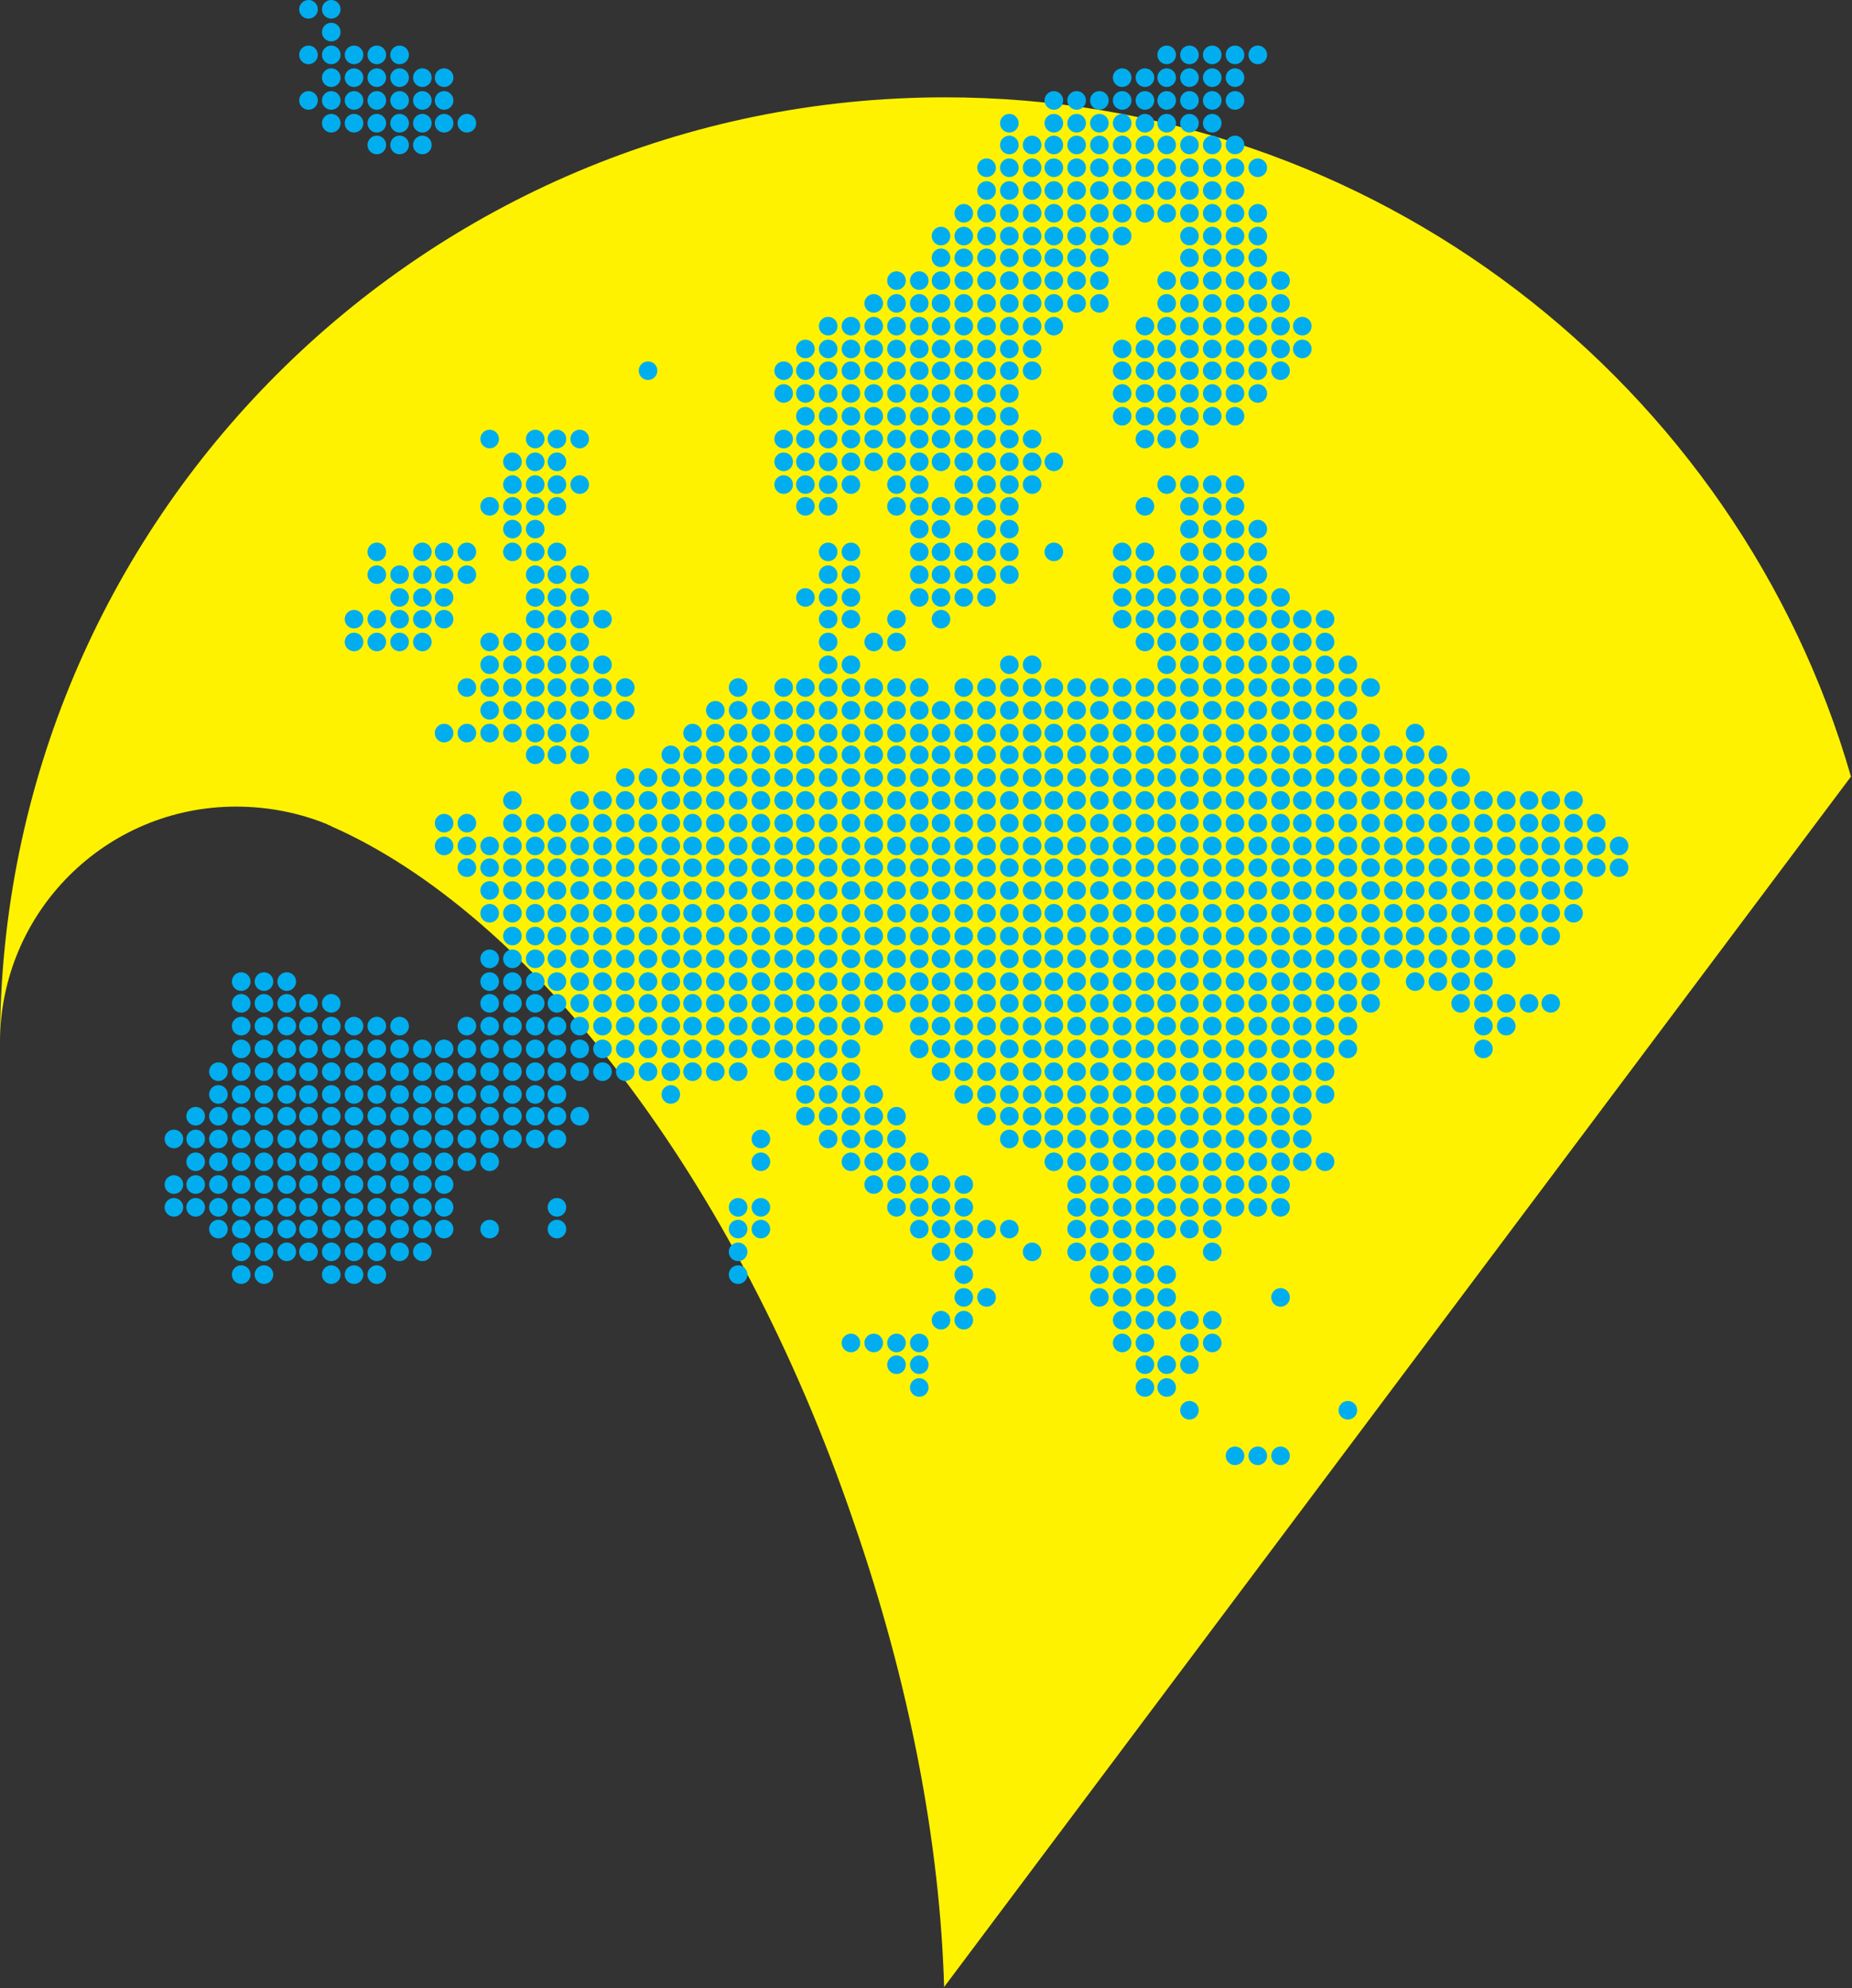 <?xml version="1.0" encoding="utf-8"?>
<!-- Generator: Adobe Illustrator 21.0.2, SVG Export Plug-In . SVG Version: 6.00 Build 0)  -->
<svg version="1.1" id="Layer_1" xmlns="http://www.w3.org/2000/svg" xmlns:xlink="http://www.w3.org/1999/xlink" x="0px" y="0px"
	 viewBox="0 0 178.9 192" style="enable-background:new 0 0 178.9 192;" xml:space="preserve">
<rect x="0" y="0" width="178.9" height="192" fill="#333333" stroke="none"/>
<style type="text/css">
	.st0{fill:#FFF200;}
	.st1{fill:#00AEEF;}
</style>
<path class="st0" d="M91.3,9.4C40.9,9.4,0,50.3,0,100.7c0-12.6,10.2-22.8,22.8-22.8c3.1,0,6.1,0.6,8.8,1.7c0.1,0.1,0.3,0.1,0.4,0.2
	c19.1,8.4,39.1,33.8,50.5,67.3c5.4,15.6,8.3,31,8.7,44.8l87.6-116.9C167.9,37.2,132.8,9.4,91.3,9.4z"/>
<g>
	<circle class="st1" cx="119.3" cy="31.5" r="0.9"/>
	<circle class="st1" cx="119.3" cy="29.3" r="0.9"/>
	<circle class="st1" cx="119.3" cy="16.2" r="0.9"/>
	<circle class="st1" cx="121.5" cy="16.2" r="0.9"/>
	<circle class="st1" cx="123.7" cy="116.6" r="0.9"/>
	<circle class="st1" cx="121.5" cy="55.5" r="0.9"/>
	<circle class="st1" cx="119.3" cy="27.1" r="0.9"/>
	<circle class="st1" cx="119.3" cy="18.4" r="0.9"/>
	<circle class="st1" cx="119.3" cy="24.9" r="0.9"/>
	<circle class="st1" cx="119.3" cy="14" r="0.9"/>
	<circle class="st1" cx="119.3" cy="22.8" r="0.9"/>
	<circle class="st1" cx="119.3" cy="20.6" r="0.9"/>
	<circle class="st1" cx="121.5" cy="53.3" r="0.9"/>
	<circle class="st1" cx="125.8" cy="101.3" r="0.9"/>
	<circle class="st1" cx="125.8" cy="99.1" r="0.9"/>
	<circle class="st1" cx="121.5" cy="57.7" r="0.9"/>
	<circle class="st1" cx="123.7" cy="57.7" r="0.9"/>
	<circle class="st1" cx="125.8" cy="94.8" r="0.9"/>
	<circle class="st1" cx="125.8" cy="96.9" r="0.9"/>
	<circle class="st1" cx="125.8" cy="103.5" r="0.9"/>
	<circle class="st1" cx="125.8" cy="77.3" r="0.9"/>
	<circle class="st1" cx="125.8" cy="79.5" r="0.9"/>
	<circle class="st1" cx="125.8" cy="81.7" r="0.9"/>
	<circle class="st1" cx="125.8" cy="86" r="0.9"/>
	<circle class="st1" cx="125.8" cy="83.8" r="0.9"/>
	<circle class="st1" cx="119.3" cy="33.7" r="0.9"/>
	<circle class="st1" cx="119.3" cy="35.8" r="0.9"/>
	<circle class="st1" cx="108.4" cy="18.4" r="0.9"/>
	<circle class="st1" cx="108.4" cy="14" r="0.9"/>
	<circle class="st1" cx="108.4" cy="16.2" r="0.9"/>
	<circle class="st1" cx="108.4" cy="22.8" r="0.9"/>
	<circle class="st1" cx="104" cy="18.4" r="0.9"/>
	<circle class="st1" cx="112.7" cy="42.4" r="0.9"/>
	<circle class="st1" cx="108.4" cy="9.7" r="0.9"/>
	<circle class="st1" cx="108.4" cy="7.5" r="0.9"/>
	<circle class="st1" cx="104" cy="22.8" r="0.9"/>
	<circle class="st1" cx="104" cy="20.6" r="0.9"/>
	<circle class="st1" cx="104" cy="24.9" r="0.9"/>
	<circle class="st1" cx="104" cy="27.1" r="0.9"/>
	<circle class="st1" cx="104" cy="29.3" r="0.9"/>
	<circle class="st1" cx="112.7" cy="33.7" r="0.9"/>
	<circle class="st1" cx="112.7" cy="35.8" r="0.9"/>
	<circle class="st1" cx="112.7" cy="38" r="0.9"/>
	<circle class="st1" cx="112.7" cy="31.5" r="0.9"/>
	<circle class="st1" cx="112.7" cy="40.2" r="0.9"/>
	<circle class="st1" cx="110.6" cy="18.4" r="0.9"/>
	<circle class="st1" cx="110.6" cy="14" r="0.9"/>
	<circle class="st1" cx="110.6" cy="20.6" r="0.9"/>
	<circle class="st1" cx="112.7" cy="27.1" r="0.9"/>
	<circle class="st1" cx="110.6" cy="16.2" r="0.9"/>
	<circle class="st1" cx="112.7" cy="29.3" r="0.9"/>
	<circle class="st1" cx="108.4" cy="20.6" r="0.9"/>
	<circle class="st1" cx="99.7" cy="90.4" r="0.9"/>
	<circle class="st1" cx="104" cy="90.4" r="0.9"/>
	<circle class="st1" cx="97.5" cy="101.3" r="0.9"/>
	<circle class="st1" cx="97.5" cy="103.5" r="0.9"/>
	<circle class="st1" cx="97.5" cy="107.8" r="0.9"/>
	<circle class="st1" cx="97.5" cy="110" r="0.9"/>
	<circle class="st1" cx="97.5" cy="105.7" r="0.9"/>
	<circle class="st1" cx="101.8" cy="96.9" r="0.9"/>
	<circle class="st1" cx="101.8" cy="94.8" r="0.9"/>
	<circle class="st1" cx="101.8" cy="90.4" r="0.9"/>
	<circle class="st1" cx="99.7" cy="88.2" r="0.9"/>
	<circle class="st1" cx="101.8" cy="92.6" r="0.9"/>
	<circle class="st1" cx="97.5" cy="99.1" r="0.9"/>
	<circle class="st1" cx="80" cy="57.7" r="0.9"/>
	<circle class="st1" cx="77.8" cy="57.7" r="0.9"/>
	<circle class="st1" cx="80" cy="59.8" r="0.9"/>
	<circle class="st1" cx="84.4" cy="94.8" r="0.9"/>
	<circle class="st1" cx="80" cy="55.5" r="0.9"/>
	<circle class="st1" cx="77.8" cy="88.2" r="0.9"/>
	<circle class="st1" cx="88.8" cy="101.3" r="0.9"/>
	<circle class="st1" cx="95.3" cy="107.8" r="0.9"/>
	<circle class="st1" cx="93.1" cy="99.1" r="0.9"/>
	<circle class="st1" cx="86.6" cy="96.9" r="0.9"/>
	<circle class="st1" cx="84.4" cy="99.1" r="0.9"/>
	<circle class="st1" cx="84.4" cy="96.9" r="0.9"/>
	<circle class="st1" cx="112.7" cy="114.4" r="0.9"/>
	<circle class="st1" cx="119.3" cy="96.9" r="0.9"/>
	<circle class="st1" cx="112.7" cy="116.6" r="0.9"/>
	<circle class="st1" cx="119.3" cy="92.6" r="0.9"/>
	<circle class="st1" cx="119.3" cy="90.4" r="0.9"/>
	<circle class="st1" cx="112.7" cy="118.7" r="0.9"/>
	<circle class="st1" cx="119.3" cy="94.8" r="0.9"/>
	<circle class="st1" cx="119.3" cy="103.5" r="0.9"/>
	<circle class="st1" cx="121.5" cy="116.6" r="0.9"/>
	<circle class="st1" cx="119.3" cy="99.1" r="0.9"/>
	<circle class="st1" cx="119.3" cy="105.7" r="0.9"/>
	<circle class="st1" cx="119.3" cy="101.3" r="0.9"/>
	<circle class="st1" cx="104" cy="96.9" r="0.9"/>
	<circle class="st1" cx="106.2" cy="88.2" r="0.9"/>
	<circle class="st1" cx="108.4" cy="101.3" r="0.9"/>
	<circle class="st1" cx="108.4" cy="103.5" r="0.9"/>
	<circle class="st1" cx="104" cy="94.8" r="0.9"/>
	<circle class="st1" cx="104" cy="92.6" r="0.9"/>
	<circle class="st1" cx="108.4" cy="105.7" r="0.9"/>
	<circle class="st1" cx="108.4" cy="110" r="0.9"/>
	<circle class="st1" cx="112.7" cy="112.2" r="0.9"/>
	<circle class="st1" cx="108.4" cy="107.8" r="0.9"/>
	<circle class="st1" cx="108.4" cy="112.2" r="0.9"/>
	<circle class="st1" cx="125.8" cy="75.1" r="0.9"/>
	<circle class="st1" cx="125.8" cy="66.4" r="0.9"/>
	<circle class="st1" cx="125.8" cy="68.6" r="0.9"/>
	<circle class="st1" cx="125.8" cy="64.2" r="0.9"/>
	<circle class="st1" cx="104" cy="14" r="0.9"/>
	<circle class="st1" cx="125.8" cy="72.9" r="0.9"/>
	<circle class="st1" cx="125.8" cy="70.8" r="0.9"/>
	<circle class="st1" cx="77.8" cy="90.4" r="0.9"/>
	<circle class="st1" cx="121.5" cy="27.1" r="0.9"/>
	<circle class="st1" cx="121.5" cy="29.3" r="0.9"/>
	<circle class="st1" cx="121.5" cy="24.9" r="0.9"/>
	<circle class="st1" cx="121.5" cy="38" r="0.9"/>
	<circle class="st1" cx="121.5" cy="31.5" r="0.9"/>
	<circle class="st1" cx="121.5" cy="33.7" r="0.9"/>
	<circle class="st1" cx="121.5" cy="35.8" r="0.9"/>
	<circle class="st1" cx="125.8" cy="62" r="0.9"/>
	<circle class="st1" cx="130.2" cy="99.1" r="0.9"/>
	<circle class="st1" cx="130.2" cy="94.8" r="0.9"/>
	<circle class="st1" cx="130.2" cy="96.9" r="0.9"/>
	<circle class="st1" cx="128" cy="103.5" r="0.9"/>
	<circle class="st1" cx="130.2" cy="92.6" r="0.9"/>
	<circle class="st1" cx="128" cy="86" r="0.9"/>
	<circle class="st1" cx="128" cy="81.7" r="0.9"/>
	<circle class="st1" cx="128" cy="77.3" r="0.9"/>
	<circle class="st1" cx="128" cy="79.5" r="0.9"/>
	<circle class="st1" cx="128" cy="83.8" r="0.9"/>
	<circle class="st1" cx="128" cy="88.2" r="0.9"/>
	<circle class="st1" cx="106.2" cy="22.8" r="0.9"/>
	<circle class="st1" cx="106.2" cy="29.3" r="0.9"/>
	<circle class="st1" cx="106.2" cy="27.1" r="0.9"/>
	<circle class="st1" cx="106.2" cy="24.9" r="0.9"/>
	<circle class="st1" cx="128" cy="105.7" r="0.9"/>
	<circle class="st1" cx="106.2" cy="20.6" r="0.9"/>
	<circle class="st1" cx="104" cy="11.9" r="0.9"/>
	<circle class="st1" cx="121.5" cy="20.6" r="0.9"/>
	<circle class="st1" cx="93.1" cy="27.1" r="0.9"/>
	<circle class="st1" cx="101.8" cy="11.9" r="0.9"/>
	<circle class="st1" cx="106.2" cy="18.4" r="0.9"/>
	<circle class="st1" cx="104" cy="9.7" r="0.9"/>
	<circle class="st1" cx="101.8" cy="9.7" r="0.9"/>
	<circle class="st1" cx="97.5" cy="11.9" r="0.9"/>
	<circle class="st1" cx="117.1" cy="40.2" r="0.9"/>
	<circle class="st1" cx="117.1" cy="38" r="0.9"/>
	<circle class="st1" cx="117.1" cy="35.8" r="0.9"/>
	<circle class="st1" cx="121.5" cy="22.8" r="0.9"/>
	<circle class="st1" cx="117.1" cy="33.7" r="0.9"/>
	<circle class="st1" cx="106.2" cy="14" r="0.9"/>
	<circle class="st1" cx="106.2" cy="16.2" r="0.9"/>
	<circle class="st1" cx="110.6" cy="11.9" r="0.9"/>
	<circle class="st1" cx="106.2" cy="11.9" r="0.9"/>
	<circle class="st1" cx="110.6" cy="7.5" r="0.9"/>
	<circle class="st1" cx="110.6" cy="9.7" r="0.9"/>
	<circle class="st1" cx="125.8" cy="59.8" r="0.9"/>
	<circle class="st1" cx="77.8" cy="92.6" r="0.9"/>
	<circle class="st1" cx="75.7" cy="35.8" r="0.9"/>
	<circle class="st1" cx="88.8" cy="46.8" r="0.9"/>
	<circle class="st1" cx="88.8" cy="48.9" r="0.9"/>
	<circle class="st1" cx="88.8" cy="44.6" r="0.9"/>
	<circle class="st1" cx="95.3" cy="18.4" r="0.9"/>
	<circle class="st1" cx="97.5" cy="16.2" r="0.9"/>
	<circle class="st1" cx="95.3" cy="16.2" r="0.9"/>
	<circle class="st1" cx="93.1" cy="101.3" r="0.9"/>
	<circle class="st1" cx="99.7" cy="101.3" r="0.9"/>
	<circle class="st1" cx="95.3" cy="20.6" r="0.9"/>
	<circle class="st1" cx="82.2" cy="92.6" r="0.9"/>
	<circle class="st1" cx="93.1" cy="103.5" r="0.9"/>
	<circle class="st1" cx="93.1" cy="105.7" r="0.9"/>
	<circle class="st1" cx="101.8" cy="22.8" r="0.9"/>
	<circle class="st1" cx="101.8" cy="24.9" r="0.9"/>
	<circle class="st1" cx="101.8" cy="29.3" r="0.9"/>
	<circle class="st1" cx="101.8" cy="27.1" r="0.9"/>
	<circle class="st1" cx="101.8" cy="31.5" r="0.9"/>
	<circle class="st1" cx="104" cy="16.2" r="0.9"/>
	<circle class="st1" cx="101.8" cy="14" r="0.9"/>
	<circle class="st1" cx="101.8" cy="16.2" r="0.9"/>
	<circle class="st1" cx="99.7" cy="14" r="0.9"/>
	<circle class="st1" cx="97.5" cy="14" r="0.9"/>
	<circle class="st1" cx="101.8" cy="20.6" r="0.9"/>
	<circle class="st1" cx="104" cy="99.1" r="0.9"/>
	<circle class="st1" cx="101.8" cy="18.4" r="0.9"/>
	<circle class="st1" cx="104" cy="105.7" r="0.9"/>
	<circle class="st1" cx="114.9" cy="129.7" r="0.9"/>
	<circle class="st1" cx="119.3" cy="114.4" r="0.9"/>
	<circle class="st1" cx="119.3" cy="112.2" r="0.9"/>
	<circle class="st1" cx="114.9" cy="127.5" r="0.9"/>
	<circle class="st1" cx="119.3" cy="107.8" r="0.9"/>
	<circle class="st1" cx="119.3" cy="110" r="0.9"/>
	<circle class="st1" cx="123.7" cy="125.3" r="0.9"/>
	<circle class="st1" cx="125.8" cy="112.2" r="0.9"/>
	<circle class="st1" cx="128" cy="112.2" r="0.9"/>
	<circle class="st1" cx="125.8" cy="110" r="0.9"/>
	<circle class="st1" cx="125.8" cy="107.8" r="0.9"/>
	<circle class="st1" cx="125.8" cy="105.7" r="0.9"/>
	<circle class="st1" cx="112.7" cy="125.3" r="0.9"/>
	<circle class="st1" cx="106.2" cy="120.9" r="0.9"/>
	<circle class="st1" cx="106.2" cy="118.7" r="0.9"/>
	<circle class="st1" cx="128" cy="101.3" r="0.9"/>
	<circle class="st1" cx="104" cy="107.8" r="0.9"/>
	<circle class="st1" cx="104" cy="103.5" r="0.9"/>
	<circle class="st1" cx="108.4" cy="114.4" r="0.9"/>
	<circle class="st1" cx="110.6" cy="114.4" r="0.9"/>
	<circle class="st1" cx="112.7" cy="123.1" r="0.9"/>
	<circle class="st1" cx="108.4" cy="116.6" r="0.9"/>
	<circle class="st1" cx="104" cy="101.3" r="0.9"/>
	<circle class="st1" cx="110.6" cy="116.6" r="0.9"/>
	<circle class="st1" cx="119.3" cy="70.8" r="0.9"/>
	<circle class="st1" cx="108.4" cy="99.1" r="0.9"/>
	<circle class="st1" cx="108.4" cy="86" r="0.9"/>
	<circle class="st1" cx="110.6" cy="92.6" r="0.9"/>
	<circle class="st1" cx="108.4" cy="96.9" r="0.9"/>
	<circle class="st1" cx="112.7" cy="110" r="0.9"/>
	<circle class="st1" cx="110.6" cy="70.8" r="0.9"/>
	<circle class="st1" cx="110.6" cy="68.6" r="0.9"/>
	<circle class="st1" cx="110.6" cy="103.5" r="0.9"/>
	<circle class="st1" cx="110.6" cy="101.3" r="0.9"/>
	<circle class="st1" cx="110.6" cy="99.1" r="0.9"/>
	<circle class="st1" cx="110.6" cy="94.8" r="0.9"/>
	<circle class="st1" cx="110.6" cy="96.9" r="0.9"/>
	<circle class="st1" cx="110.6" cy="66.4" r="0.9"/>
	<circle class="st1" cx="108.4" cy="38" r="0.9"/>
	<circle class="st1" cx="108.4" cy="59.8" r="0.9"/>
	<circle class="st1" cx="110.6" cy="72.9" r="0.9"/>
	<circle class="st1" cx="108.4" cy="35.8" r="0.9"/>
	<circle class="st1" cx="108.4" cy="40.2" r="0.9"/>
	<circle class="st1" cx="110.6" cy="75.1" r="0.9"/>
	<circle class="st1" cx="110.6" cy="77.3" r="0.9"/>
	<circle class="st1" cx="110.6" cy="83.8" r="0.9"/>
	<circle class="st1" cx="110.6" cy="79.5" r="0.9"/>
	<circle class="st1" cx="110.6" cy="81.7" r="0.9"/>
	<circle class="st1" cx="119.3" cy="88.2" r="0.9"/>
	<circle class="st1" cx="121.5" cy="94.8" r="0.9"/>
	<circle class="st1" cx="121.5" cy="90.4" r="0.9"/>
	<circle class="st1" cx="121.5" cy="92.6" r="0.9"/>
	<circle class="st1" cx="121.5" cy="77.3" r="0.9"/>
	<circle class="st1" cx="121.5" cy="75.1" r="0.9"/>
	<circle class="st1" cx="121.5" cy="96.9" r="0.9"/>
	<circle class="st1" cx="121.5" cy="105.7" r="0.9"/>
	<circle class="st1" cx="121.5" cy="103.5" r="0.9"/>
	<circle class="st1" cx="121.5" cy="101.3" r="0.9"/>
	<circle class="st1" cx="121.5" cy="99.1" r="0.9"/>
	<circle class="st1" cx="121.5" cy="79.5" r="0.9"/>
	<circle class="st1" cx="121.5" cy="88.2" r="0.9"/>
	<circle class="st1" cx="119.3" cy="83.8" r="0.9"/>
	<circle class="st1" cx="108.4" cy="33.7" r="0.9"/>
	<circle class="st1" cx="119.3" cy="81.7" r="0.9"/>
	<circle class="st1" cx="121.5" cy="81.7" r="0.9"/>
	<circle class="st1" cx="119.3" cy="79.5" r="0.9"/>
	<circle class="st1" cx="119.3" cy="77.3" r="0.9"/>
	<circle class="st1" cx="121.5" cy="86" r="0.9"/>
	<circle class="st1" cx="121.5" cy="83.8" r="0.9"/>
	<circle class="st1" cx="123.7" cy="88.2" r="0.9"/>
	<circle class="st1" cx="119.3" cy="75.1" r="0.9"/>
	<circle class="st1" cx="119.3" cy="86" r="0.9"/>
	<circle class="st1" cx="119.3" cy="51.1" r="0.9"/>
	<circle class="st1" cx="110.6" cy="59.8" r="0.9"/>
	<circle class="st1" cx="114.9" cy="70.8" r="0.9"/>
	<circle class="st1" cx="114.9" cy="72.9" r="0.9"/>
	<circle class="st1" cx="117.1" cy="68.6" r="0.9"/>
	<circle class="st1" cx="117.1" cy="66.4" r="0.9"/>
	<circle class="st1" cx="114.9" cy="75.1" r="0.9"/>
	<circle class="st1" cx="110.6" cy="57.7" r="0.9"/>
	<circle class="st1" cx="110.6" cy="62" r="0.9"/>
	<circle class="st1" cx="108.4" cy="53.3" r="0.9"/>
	<circle class="st1" cx="108.4" cy="57.7" r="0.9"/>
	<circle class="st1" cx="108.4" cy="55.5" r="0.9"/>
	<circle class="st1" cx="114.9" cy="68.6" r="0.9"/>
	<circle class="st1" cx="117.1" cy="96.9" r="0.9"/>
	<circle class="st1" cx="117.1" cy="92.6" r="0.9"/>
	<circle class="st1" cx="117.1" cy="94.8" r="0.9"/>
	<circle class="st1" cx="114.9" cy="112.2" r="0.9"/>
	<circle class="st1" cx="114.9" cy="114.4" r="0.9"/>
	<circle class="st1" cx="117.1" cy="103.5" r="0.9"/>
	<circle class="st1" cx="117.1" cy="70.8" r="0.9"/>
	<circle class="st1" cx="117.1" cy="99.1" r="0.9"/>
	<circle class="st1" cx="117.1" cy="72.9" r="0.9"/>
	<circle class="st1" cx="117.1" cy="105.7" r="0.9"/>
	<circle class="st1" cx="117.1" cy="101.3" r="0.9"/>
	<circle class="st1" cx="119.3" cy="64.2" r="0.9"/>
	<circle class="st1" cx="117.1" cy="64.2" r="0.9"/>
	<circle class="st1" cx="121.5" cy="107.8" r="0.9"/>
	<circle class="st1" cx="119.3" cy="53.3" r="0.9"/>
	<circle class="st1" cx="117.1" cy="59.8" r="0.9"/>
	<circle class="st1" cx="119.3" cy="55.5" r="0.9"/>
	<circle class="st1" cx="119.3" cy="48.9" r="0.9"/>
	<circle class="st1" cx="114.9" cy="59.8" r="0.9"/>
	<circle class="st1" cx="114.9" cy="62" r="0.9"/>
	<circle class="st1" cx="117.1" cy="62" r="0.9"/>
	<circle class="st1" cx="114.9" cy="66.4" r="0.9"/>
	<circle class="st1" cx="114.9" cy="64.2" r="0.9"/>
	<circle class="st1" cx="110.6" cy="90.4" r="0.9"/>
	<circle class="st1" cx="119.3" cy="62" r="0.9"/>
	<circle class="st1" cx="117.1" cy="118.7" r="0.9"/>
	<circle class="st1" cx="117.1" cy="116.6" r="0.9"/>
	<circle class="st1" cx="110.6" cy="86" r="0.9"/>
	<circle class="st1" cx="112.7" cy="107.8" r="0.9"/>
	<circle class="st1" cx="93.1" cy="48.9" r="0.9"/>
	<circle class="st1" cx="112.7" cy="46.8" r="0.9"/>
	<circle class="st1" cx="119.3" cy="57.7" r="0.9"/>
	<circle class="st1" cx="119.3" cy="72.9" r="0.9"/>
	<circle class="st1" cx="119.3" cy="68.6" r="0.9"/>
	<circle class="st1" cx="119.3" cy="66.4" r="0.9"/>
	<circle class="st1" cx="104" cy="77.3" r="0.9"/>
	<circle class="st1" cx="93.1" cy="75.1" r="0.9"/>
	<circle class="st1" cx="93.1" cy="72.9" r="0.9"/>
	<circle class="st1" cx="93.1" cy="70.8" r="0.9"/>
	<circle class="st1" cx="95.3" cy="68.6" r="0.9"/>
	<circle class="st1" cx="95.3" cy="66.4" r="0.9"/>
	<circle class="st1" cx="93.1" cy="77.3" r="0.9"/>
	<circle class="st1" cx="93.1" cy="66.4" r="0.9"/>
	<circle class="st1" cx="93.1" cy="68.6" r="0.9"/>
	<circle class="st1" cx="93.1" cy="53.3" r="0.9"/>
	<circle class="st1" cx="93.1" cy="55.5" r="0.9"/>
	<circle class="st1" cx="121.5" cy="110" r="0.9"/>
	<circle class="st1" cx="93.1" cy="57.7" r="0.9"/>
	<circle class="st1" cx="104" cy="72.9" r="0.9"/>
	<circle class="st1" cx="104" cy="70.8" r="0.9"/>
	<circle class="st1" cx="104" cy="75.1" r="0.9"/>
	<circle class="st1" cx="104" cy="66.4" r="0.9"/>
	<circle class="st1" cx="77.8" cy="86" r="0.9"/>
	<circle class="st1" cx="104" cy="68.6" r="0.9"/>
	<circle class="st1" cx="95.3" cy="75.1" r="0.9"/>
	<circle class="st1" cx="95.3" cy="72.9" r="0.9"/>
	<circle class="st1" cx="95.3" cy="70.8" r="0.9"/>
	<circle class="st1" cx="95.3" cy="77.3" r="0.9"/>
	<circle class="st1" cx="95.3" cy="79.5" r="0.9"/>
	<circle class="st1" cx="77.8" cy="81.7" r="0.9"/>
	<circle class="st1" cx="77.8" cy="70.8" r="0.9"/>
	<circle class="st1" cx="77.8" cy="68.6" r="0.9"/>
	<circle class="st1" cx="80" cy="38" r="0.9"/>
	<circle class="st1" cx="90.9" cy="59.8" r="0.9"/>
	<circle class="st1" cx="77.8" cy="72.9" r="0.9"/>
	<circle class="st1" cx="77.8" cy="66.4" r="0.9"/>
	<circle class="st1" cx="77.8" cy="83.8" r="0.9"/>
	<circle class="st1" cx="104" cy="79.5" r="0.9"/>
	<circle class="st1" cx="77.8" cy="75.1" r="0.9"/>
	<circle class="st1" cx="77.8" cy="79.5" r="0.9"/>
	<circle class="st1" cx="77.8" cy="77.3" r="0.9"/>
	<circle class="st1" cx="80" cy="40.2" r="0.9"/>
	<circle class="st1" cx="90.9" cy="53.3" r="0.9"/>
	<circle class="st1" cx="90.9" cy="48.9" r="0.9"/>
	<circle class="st1" cx="90.9" cy="57.7" r="0.9"/>
	<circle class="st1" cx="90.9" cy="51.1" r="0.9"/>
	<circle class="st1" cx="90.9" cy="55.5" r="0.9"/>
	<circle class="st1" cx="80" cy="46.8" r="0.9"/>
	<circle class="st1" cx="80" cy="48.9" r="0.9"/>
	<circle class="st1" cx="80" cy="44.6" r="0.9"/>
	<circle class="st1" cx="80" cy="42.4" r="0.9"/>
	<circle class="st1" cx="86.6" cy="46.8" r="0.9"/>
	<circle class="st1" cx="86.6" cy="48.9" r="0.9"/>
	<circle class="st1" cx="82.2" cy="53.3" r="0.9"/>
	<circle class="st1" cx="121.5" cy="72.9" r="0.9"/>
	<circle class="st1" cx="121.5" cy="70.8" r="0.9"/>
	<circle class="st1" cx="123.7" cy="79.5" r="0.9"/>
	<circle class="st1" cx="121.5" cy="66.4" r="0.9"/>
	<circle class="st1" cx="123.7" cy="77.3" r="0.9"/>
	<circle class="st1" cx="121.5" cy="62" r="0.9"/>
	<circle class="st1" cx="121.5" cy="64.2" r="0.9"/>
	<circle class="st1" cx="104" cy="81.7" r="0.9"/>
	<circle class="st1" cx="110.6" cy="42.4" r="0.9"/>
	<circle class="st1" cx="121.5" cy="59.8" r="0.9"/>
	<circle class="st1" cx="123.7" cy="81.7" r="0.9"/>
	<circle class="st1" cx="121.5" cy="112.2" r="0.9"/>
	<circle class="st1" cx="123.7" cy="92.6" r="0.9"/>
	<circle class="st1" cx="123.7" cy="90.4" r="0.9"/>
	<circle class="st1" cx="110.6" cy="40.2" r="0.9"/>
	<circle class="st1" cx="121.5" cy="114.4" r="0.9"/>
	<circle class="st1" cx="123.7" cy="94.8" r="0.9"/>
	<circle class="st1" cx="123.7" cy="86" r="0.9"/>
	<circle class="st1" cx="123.7" cy="101.3" r="0.9"/>
	<circle class="st1" cx="123.7" cy="83.8" r="0.9"/>
	<circle class="st1" cx="123.7" cy="103.5" r="0.9"/>
	<circle class="st1" cx="123.7" cy="96.9" r="0.9"/>
	<circle class="st1" cx="123.7" cy="99.1" r="0.9"/>
	<circle class="st1" cx="121.5" cy="51.1" r="0.9"/>
	<circle class="st1" cx="106.2" cy="77.3" r="0.9"/>
	<circle class="st1" cx="106.2" cy="79.5" r="0.9"/>
	<circle class="st1" cx="110.6" cy="38" r="0.9"/>
	<circle class="st1" cx="106.2" cy="83.8" r="0.9"/>
	<circle class="st1" cx="108.4" cy="68.6" r="0.9"/>
	<circle class="st1" cx="106.2" cy="81.7" r="0.9"/>
	<circle class="st1" cx="104" cy="83.8" r="0.9"/>
	<circle class="st1" cx="106.2" cy="68.6" r="0.9"/>
	<circle class="st1" cx="106.2" cy="72.9" r="0.9"/>
	<circle class="st1" cx="106.2" cy="66.4" r="0.9"/>
	<circle class="st1" cx="106.2" cy="70.8" r="0.9"/>
	<circle class="st1" cx="106.2" cy="75.1" r="0.9"/>
	<circle class="st1" cx="108.4" cy="66.4" r="0.9"/>
	<circle class="st1" cx="108.4" cy="83.8" r="0.9"/>
	<circle class="st1" cx="110.6" cy="31.5" r="0.9"/>
	<circle class="st1" cx="110.6" cy="35.8" r="0.9"/>
	<circle class="st1" cx="108.4" cy="81.7" r="0.9"/>
	<circle class="st1" cx="110.6" cy="33.7" r="0.9"/>
	<circle class="st1" cx="108.4" cy="70.8" r="0.9"/>
	<circle class="st1" cx="108.4" cy="72.9" r="0.9"/>
	<circle class="st1" cx="108.4" cy="79.5" r="0.9"/>
	<circle class="st1" cx="108.4" cy="77.3" r="0.9"/>
	<circle class="st1" cx="108.4" cy="75.1" r="0.9"/>
	<circle class="st1" cx="121.5" cy="68.6" r="0.9"/>
	<circle class="st1" cx="40.8" cy="118.7" r="0.9"/>
	<circle class="st1" cx="34.2" cy="101.3" r="0.9"/>
	<circle class="st1" cx="23.3" cy="112.2" r="0.9"/>
	<circle class="st1" cx="40.8" cy="114.4" r="0.9"/>
	<circle class="st1" cx="34.2" cy="103.5" r="0.9"/>
	<circle class="st1" cx="40.8" cy="101.3" r="0.9"/>
	<circle class="st1" cx="40.8" cy="116.6" r="0.9"/>
	<circle class="st1" cx="40.8" cy="105.7" r="0.9"/>
	<circle class="st1" cx="40.8" cy="103.5" r="0.9"/>
	<circle class="st1" cx="40.8" cy="112.2" r="0.9"/>
	<circle class="st1" cx="40.8" cy="107.8" r="0.9"/>
	<circle class="st1" cx="40.8" cy="110" r="0.9"/>
	<circle class="st1" cx="34.2" cy="105.7" r="0.9"/>
	<circle class="st1" cx="34.2" cy="118.7" r="0.9"/>
	<circle class="st1" cx="34.2" cy="123.1" r="0.9"/>
	<circle class="st1" cx="34.2" cy="120.9" r="0.9"/>
	<circle class="st1" cx="34.2" cy="99.1" r="0.9"/>
	<circle class="st1" cx="23.3" cy="114.4" r="0.9"/>
	<circle class="st1" cx="34.2" cy="107.8" r="0.9"/>
	<circle class="st1" cx="34.2" cy="116.6" r="0.9"/>
	<circle class="st1" cx="34.2" cy="110" r="0.9"/>
	<circle class="st1" cx="64.8" cy="105.7" r="0.9"/>
	<circle class="st1" cx="34.2" cy="112.2" r="0.9"/>
	<circle class="st1" cx="34.2" cy="114.4" r="0.9"/>
	<circle class="st1" cx="40.8" cy="120.9" r="0.9"/>
	<circle class="st1" cx="66.9" cy="96.9" r="0.9"/>
	<circle class="st1" cx="66.9" cy="99.1" r="0.9"/>
	<circle class="st1" cx="71.3" cy="123.1" r="0.9"/>
	<circle class="st1" cx="66.9" cy="101.3" r="0.9"/>
	<circle class="st1" cx="66.9" cy="103.5" r="0.9"/>
	<circle class="st1" cx="71.3" cy="118.7" r="0.9"/>
	<circle class="st1" cx="64.8" cy="103.5" r="0.9"/>
	<circle class="st1" cx="88.8" cy="129.7" r="0.9"/>
	<circle class="st1" cx="88.8" cy="131.8" r="0.9"/>
	<circle class="st1" cx="71.3" cy="120.9" r="0.9"/>
	<circle class="st1" cx="66.9" cy="94.8" r="0.9"/>
	<circle class="st1" cx="71.3" cy="116.6" r="0.9"/>
	<circle class="st1" cx="64.8" cy="81.7" r="0.9"/>
	<circle class="st1" cx="64.8" cy="96.9" r="0.9"/>
	<circle class="st1" cx="64.8" cy="92.6" r="0.9"/>
	<circle class="st1" cx="64.8" cy="99.1" r="0.9"/>
	<circle class="st1" cx="64.8" cy="101.3" r="0.9"/>
	<circle class="st1" cx="64.8" cy="94.8" r="0.9"/>
	<circle class="st1" cx="64.8" cy="83.8" r="0.9"/>
	<circle class="st1" cx="64.8" cy="79.5" r="0.9"/>
	<circle class="st1" cx="64.8" cy="90.4" r="0.9"/>
	<circle class="st1" cx="64.8" cy="88.2" r="0.9"/>
	<circle class="st1" cx="64.8" cy="86" r="0.9"/>
	<circle class="st1" cx="134.6" cy="81.7" r="0.9"/>
	<circle class="st1" cx="101.8" cy="112.2" r="0.9"/>
	<circle class="st1" cx="80" cy="103.5" r="0.9"/>
	<circle class="st1" cx="23.3" cy="116.6" r="0.9"/>
	<circle class="st1" cx="86.6" cy="131.8" r="0.9"/>
	<circle class="st1" cx="80" cy="110" r="0.9"/>
	<circle class="st1" cx="80" cy="105.7" r="0.9"/>
	<circle class="st1" cx="80" cy="107.8" r="0.9"/>
	<circle class="st1" cx="123.7" cy="140.6" r="0.9"/>
	<circle class="st1" cx="101.8" cy="110" r="0.9"/>
	<circle class="st1" cx="121.5" cy="140.6" r="0.9"/>
	<circle class="st1" cx="119.3" cy="140.6" r="0.9"/>
	<circle class="st1" cx="77.8" cy="99.1" r="0.9"/>
	<circle class="st1" cx="80" cy="101.3" r="0.9"/>
	<circle class="st1" cx="77.8" cy="96.9" r="0.9"/>
	<circle class="st1" cx="75.7" cy="101.3" r="0.9"/>
	<circle class="st1" cx="77.8" cy="103.5" r="0.9"/>
	<circle class="st1" cx="77.8" cy="101.3" r="0.9"/>
	<circle class="st1" cx="80" cy="96.9" r="0.9"/>
	<circle class="st1" cx="80" cy="99.1" r="0.9"/>
	<circle class="st1" cx="77.8" cy="107.8" r="0.9"/>
	<circle class="st1" cx="77.8" cy="105.7" r="0.9"/>
	<circle class="st1" cx="80" cy="94.8" r="0.9"/>
	<circle class="st1" cx="86.6" cy="129.7" r="0.9"/>
	<circle class="st1" cx="66.9" cy="72.9" r="0.9"/>
	<circle class="st1" cx="86.6" cy="29.3" r="0.9"/>
	<circle class="st1" cx="84.4" cy="29.3" r="0.9"/>
	<circle class="st1" cx="66.9" cy="70.8" r="0.9"/>
	<circle class="st1" cx="23.3" cy="110" r="0.9"/>
	<circle class="st1" cx="23.3" cy="118.7" r="0.9"/>
	<circle class="st1" cx="23.3" cy="120.9" r="0.9"/>
	<circle class="st1" cx="132.4" cy="70.8" r="0.9"/>
	<circle class="st1" cx="23.3" cy="123.1" r="0.9"/>
	<circle class="st1" cx="121.5" cy="5.3" r="0.9"/>
	<circle class="st1" cx="134.6" cy="77.3" r="0.9"/>
	<circle class="st1" cx="134.6" cy="79.5" r="0.9"/>
	<circle class="st1" cx="134.6" cy="75.1" r="0.9"/>
	<circle class="st1" cx="88.8" cy="134" r="0.9"/>
	<circle class="st1" cx="134.6" cy="72.9" r="0.9"/>
	<circle class="st1" cx="134.6" cy="83.8" r="0.9"/>
	<circle class="st1" cx="134.6" cy="90.4" r="0.9"/>
	<circle class="st1" cx="134.6" cy="92.6" r="0.9"/>
	<circle class="st1" cx="132.4" cy="66.4" r="0.9"/>
	<circle class="st1" cx="134.6" cy="88.2" r="0.9"/>
	<circle class="st1" cx="134.6" cy="86" r="0.9"/>
	<circle class="st1" cx="143.3" cy="96.9" r="0.9"/>
	<circle class="st1" cx="149.8" cy="81.7" r="0.9"/>
	<circle class="st1" cx="145.5" cy="86" r="0.9"/>
	<circle class="st1" cx="149.8" cy="79.5" r="0.9"/>
	<circle class="st1" cx="149.8" cy="86" r="0.9"/>
	<circle class="st1" cx="149.8" cy="96.9" r="0.9"/>
	<circle class="st1" cx="149.8" cy="88.2" r="0.9"/>
	<circle class="st1" cx="149.8" cy="90.4" r="0.9"/>
	<circle class="st1" cx="145.5" cy="83.8" r="0.9"/>
	<circle class="st1" cx="145.5" cy="81.7" r="0.9"/>
	<circle class="st1" cx="145.5" cy="77.3" r="0.9"/>
	<circle class="st1" cx="145.5" cy="92.6" r="0.9"/>
	<circle class="st1" cx="145.5" cy="79.5" r="0.9"/>
	<circle class="st1" cx="149.8" cy="83.8" r="0.9"/>
	<circle class="st1" cx="145.5" cy="96.9" r="0.9"/>
	<circle class="st1" cx="147.7" cy="96.9" r="0.9"/>
	<circle class="st1" cx="145.5" cy="99.1" r="0.9"/>
	<circle class="st1" cx="143.3" cy="101.3" r="0.9"/>
	<circle class="st1" cx="143.3" cy="94.8" r="0.9"/>
	<circle class="st1" cx="147.7" cy="77.3" r="0.9"/>
	<circle class="st1" cx="147.7" cy="83.8" r="0.9"/>
	<circle class="st1" cx="147.7" cy="81.7" r="0.9"/>
	<circle class="st1" cx="147.7" cy="79.5" r="0.9"/>
	<circle class="st1" cx="147.7" cy="86" r="0.9"/>
	<circle class="st1" cx="147.7" cy="88.2" r="0.9"/>
	<circle class="st1" cx="147.7" cy="90.4" r="0.9"/>
	<circle class="st1" cx="152" cy="86" r="0.9"/>
	<circle class="st1" cx="152" cy="79.5" r="0.9"/>
	<circle class="st1" cx="143.3" cy="99.1" r="0.9"/>
	<circle class="st1" cx="138.9" cy="90.4" r="0.9"/>
	<circle class="st1" cx="152" cy="88.2" r="0.9"/>
	<circle class="st1" cx="152" cy="77.3" r="0.9"/>
	<circle class="st1" cx="149.8" cy="77.3" r="0.9"/>
	<circle class="st1" cx="145.5" cy="90.4" r="0.9"/>
	<circle class="st1" cx="154.2" cy="79.5" r="0.9"/>
	<circle class="st1" cx="154.2" cy="81.7" r="0.9"/>
	<circle class="st1" cx="156.4" cy="81.7" r="0.9"/>
	<circle class="st1" cx="156.4" cy="83.8" r="0.9"/>
	<circle class="st1" cx="154.2" cy="83.8" r="0.9"/>
	<circle class="st1" cx="152" cy="83.8" r="0.9"/>
	<circle class="st1" cx="152" cy="81.7" r="0.9"/>
	<circle class="st1" cx="138.9" cy="72.9" r="0.9"/>
	<circle class="st1" cx="138.9" cy="75.1" r="0.9"/>
	<circle class="st1" cx="145.5" cy="88.2" r="0.9"/>
	<circle class="st1" cx="138.9" cy="77.3" r="0.9"/>
	<circle class="st1" cx="138.9" cy="94.8" r="0.9"/>
	<circle class="st1" cx="138.9" cy="79.5" r="0.9"/>
	<circle class="st1" cx="138.9" cy="88.2" r="0.9"/>
	<circle class="st1" cx="138.9" cy="86" r="0.9"/>
	<circle class="st1" cx="138.9" cy="83.8" r="0.9"/>
	<circle class="st1" cx="138.9" cy="92.6" r="0.9"/>
	<circle class="st1" cx="138.9" cy="81.7" r="0.9"/>
	<circle class="st1" cx="93.1" cy="125.3" r="0.9"/>
	<circle class="st1" cx="130.2" cy="136.2" r="0.9"/>
	<circle class="st1" cx="136.7" cy="90.4" r="0.9"/>
	<circle class="st1" cx="136.7" cy="70.8" r="0.9"/>
	<circle class="st1" cx="136.7" cy="75.1" r="0.9"/>
	<circle class="st1" cx="136.7" cy="81.7" r="0.9"/>
	<circle class="st1" cx="136.7" cy="83.8" r="0.9"/>
	<circle class="st1" cx="112.7" cy="131.8" r="0.9"/>
	<circle class="st1" cx="136.7" cy="77.3" r="0.9"/>
	<circle class="st1" cx="75.7" cy="103.5" r="0.9"/>
	<circle class="st1" cx="136.7" cy="79.5" r="0.9"/>
	<circle class="st1" cx="112.7" cy="134" r="0.9"/>
	<circle class="st1" cx="114.9" cy="136.2" r="0.9"/>
	<circle class="st1" cx="93.1" cy="120.9" r="0.9"/>
	<circle class="st1" cx="93.1" cy="118.7" r="0.9"/>
	<circle class="st1" cx="93.1" cy="127.5" r="0.9"/>
	<circle class="st1" cx="90.9" cy="127.5" r="0.9"/>
	<circle class="st1" cx="93.1" cy="116.6" r="0.9"/>
	<circle class="st1" cx="93.1" cy="123.1" r="0.9"/>
	<circle class="st1" cx="110.6" cy="134" r="0.9"/>
	<circle class="st1" cx="97.5" cy="118.7" r="0.9"/>
	<circle class="st1" cx="110.6" cy="131.8" r="0.9"/>
	<circle class="st1" cx="99.7" cy="120.9" r="0.9"/>
	<circle class="st1" cx="110.6" cy="129.7" r="0.9"/>
	<circle class="st1" cx="136.7" cy="72.9" r="0.9"/>
	<circle class="st1" cx="143.3" cy="77.3" r="0.9"/>
	<circle class="st1" cx="143.3" cy="92.6" r="0.9"/>
	<circle class="st1" cx="141.1" cy="88.2" r="0.9"/>
	<circle class="st1" cx="141.1" cy="90.4" r="0.9"/>
	<circle class="st1" cx="141.1" cy="92.6" r="0.9"/>
	<circle class="st1" cx="143.3" cy="90.4" r="0.9"/>
	<circle class="st1" cx="143.3" cy="79.5" r="0.9"/>
	<circle class="st1" cx="143.3" cy="81.7" r="0.9"/>
	<circle class="st1" cx="143.3" cy="86" r="0.9"/>
	<circle class="st1" cx="136.7" cy="88.2" r="0.9"/>
	<circle class="st1" cx="143.3" cy="88.2" r="0.9"/>
	<circle class="st1" cx="143.3" cy="83.8" r="0.9"/>
	<circle class="st1" cx="141.1" cy="94.8" r="0.9"/>
	<circle class="st1" cx="141.1" cy="96.9" r="0.9"/>
	<circle class="st1" cx="136.7" cy="92.6" r="0.9"/>
	<circle class="st1" cx="136.7" cy="86" r="0.9"/>
	<circle class="st1" cx="136.7" cy="94.8" r="0.9"/>
	<circle class="st1" cx="141.1" cy="81.7" r="0.9"/>
	<circle class="st1" cx="141.1" cy="83.8" r="0.9"/>
	<circle class="st1" cx="141.1" cy="86" r="0.9"/>
	<circle class="st1" cx="141.1" cy="77.3" r="0.9"/>
	<circle class="st1" cx="141.1" cy="75.1" r="0.9"/>
	<circle class="st1" cx="141.1" cy="79.5" r="0.9"/>
	<circle class="st1" cx="71.3" cy="96.9" r="0.9"/>
	<circle class="st1" cx="73.5" cy="110" r="0.9"/>
	<circle class="st1" cx="71.3" cy="77.3" r="0.9"/>
	<circle class="st1" cx="71.3" cy="72.9" r="0.9"/>
	<circle class="st1" cx="71.3" cy="99.1" r="0.9"/>
	<circle class="st1" cx="71.3" cy="75.1" r="0.9"/>
	<circle class="st1" cx="71.3" cy="81.7" r="0.9"/>
	<circle class="st1" cx="71.3" cy="79.5" r="0.9"/>
	<circle class="st1" cx="93.1" cy="46.8" r="0.9"/>
	<circle class="st1" cx="69.1" cy="70.8" r="0.9"/>
	<circle class="st1" cx="69.1" cy="99.1" r="0.9"/>
	<circle class="st1" cx="69.1" cy="101.3" r="0.9"/>
	<circle class="st1" cx="69.1" cy="72.9" r="0.9"/>
	<circle class="st1" cx="73.5" cy="112.2" r="0.9"/>
	<circle class="st1" cx="73.5" cy="96.9" r="0.9"/>
	<circle class="st1" cx="71.3" cy="92.6" r="0.9"/>
	<circle class="st1" cx="71.3" cy="90.4" r="0.9"/>
	<circle class="st1" cx="71.3" cy="94.8" r="0.9"/>
	<circle class="st1" cx="73.5" cy="99.1" r="0.9"/>
	<circle class="st1" cx="73.5" cy="92.6" r="0.9"/>
	<circle class="st1" cx="73.5" cy="101.3" r="0.9"/>
	<circle class="st1" cx="73.5" cy="88.2" r="0.9"/>
	<circle class="st1" cx="73.5" cy="86" r="0.9"/>
	<circle class="st1" cx="73.5" cy="90.4" r="0.9"/>
	<circle class="st1" cx="73.5" cy="94.8" r="0.9"/>
	<circle class="st1" cx="80" cy="68.6" r="0.9"/>
	<circle class="st1" cx="80" cy="70.8" r="0.9"/>
	<circle class="st1" cx="80" cy="72.9" r="0.9"/>
	<circle class="st1" cx="75.7" cy="86" r="0.9"/>
	<circle class="st1" cx="80" cy="75.1" r="0.9"/>
	<circle class="st1" cx="71.3" cy="103.5" r="0.9"/>
	<circle class="st1" cx="69.1" cy="75.1" r="0.9"/>
	<circle class="st1" cx="80" cy="86" r="0.9"/>
	<circle class="st1" cx="80" cy="83.8" r="0.9"/>
	<circle class="st1" cx="80" cy="77.3" r="0.9"/>
	<circle class="st1" cx="80" cy="81.7" r="0.9"/>
	<circle class="st1" cx="80" cy="79.5" r="0.9"/>
	<circle class="st1" cx="77.8" cy="94.8" r="0.9"/>
	<circle class="st1" cx="75.7" cy="72.9" r="0.9"/>
	<circle class="st1" cx="75.7" cy="68.6" r="0.9"/>
	<circle class="st1" cx="75.7" cy="70.8" r="0.9"/>
	<circle class="st1" cx="71.3" cy="101.3" r="0.9"/>
	<circle class="st1" cx="75.7" cy="66.4" r="0.9"/>
	<circle class="st1" cx="75.7" cy="81.7" r="0.9"/>
	<circle class="st1" cx="75.7" cy="75.1" r="0.9"/>
	<circle class="st1" cx="75.7" cy="88.2" r="0.9"/>
	<circle class="st1" cx="75.7" cy="83.8" r="0.9"/>
	<circle class="st1" cx="75.7" cy="77.3" r="0.9"/>
	<circle class="st1" cx="75.7" cy="79.5" r="0.9"/>
	<circle class="st1" cx="88.8" cy="40.2" r="0.9"/>
	<circle class="st1" cx="88.8" cy="29.3" r="0.9"/>
	<circle class="st1" cx="88.8" cy="33.7" r="0.9"/>
	<circle class="st1" cx="88.8" cy="31.5" r="0.9"/>
	<circle class="st1" cx="80" cy="90.4" r="0.9"/>
	<circle class="st1" cx="88.8" cy="38" r="0.9"/>
	<circle class="st1" cx="88.8" cy="35.8" r="0.9"/>
	<circle class="st1" cx="86.6" cy="35.8" r="0.9"/>
	<circle class="st1" cx="86.6" cy="38" r="0.9"/>
	<circle class="st1" cx="86.6" cy="40.2" r="0.9"/>
	<circle class="st1" cx="86.6" cy="42.4" r="0.9"/>
	<circle class="st1" cx="86.6" cy="44.6" r="0.9"/>
	<circle class="st1" cx="93.1" cy="35.8" r="0.9"/>
	<circle class="st1" cx="86.6" cy="31.5" r="0.9"/>
	<circle class="st1" cx="93.1" cy="38" r="0.9"/>
	<circle class="st1" cx="93.1" cy="40.2" r="0.9"/>
	<circle class="st1" cx="93.1" cy="42.4" r="0.9"/>
	<circle class="st1" cx="93.1" cy="44.6" r="0.9"/>
	<circle class="st1" cx="88.8" cy="42.4" r="0.9"/>
	<circle class="st1" cx="90.9" cy="27.1" r="0.9"/>
	<circle class="st1" cx="90.9" cy="24.9" r="0.9"/>
	<circle class="st1" cx="93.1" cy="29.3" r="0.9"/>
	<circle class="st1" cx="93.1" cy="33.7" r="0.9"/>
	<circle class="st1" cx="93.1" cy="31.5" r="0.9"/>
	<circle class="st1" cx="84.4" cy="33.7" r="0.9"/>
	<circle class="st1" cx="69.1" cy="94.8" r="0.9"/>
	<circle class="st1" cx="69.1" cy="92.6" r="0.9"/>
	<circle class="st1" cx="69.1" cy="96.9" r="0.9"/>
	<circle class="st1" cx="69.1" cy="79.5" r="0.9"/>
	<circle class="st1" cx="71.3" cy="88.2" r="0.9"/>
	<circle class="st1" cx="69.1" cy="83.8" r="0.9"/>
	<circle class="st1" cx="69.1" cy="90.4" r="0.9"/>
	<circle class="st1" cx="69.1" cy="86" r="0.9"/>
	<circle class="st1" cx="69.1" cy="77.3" r="0.9"/>
	<circle class="st1" cx="71.3" cy="86" r="0.9"/>
	<circle class="st1" cx="86.6" cy="33.7" r="0.9"/>
	<circle class="st1" cx="69.1" cy="81.7" r="0.9"/>
	<circle class="st1" cx="84.4" cy="35.8" r="0.9"/>
	<circle class="st1" cx="84.4" cy="40.2" r="0.9"/>
	<circle class="st1" cx="84.4" cy="38" r="0.9"/>
	<circle class="st1" cx="84.4" cy="44.6" r="0.9"/>
	<circle class="st1" cx="84.4" cy="42.4" r="0.9"/>
	<circle class="st1" cx="80" cy="35.8" r="0.9"/>
	<circle class="st1" cx="71.3" cy="83.8" r="0.9"/>
	<circle class="st1" cx="80" cy="33.7" r="0.9"/>
	<circle class="st1" cx="84.4" cy="31.5" r="0.9"/>
	<circle class="st1" cx="69.1" cy="88.2" r="0.9"/>
	<circle class="st1" cx="82.2" cy="31.5" r="0.9"/>
	<circle class="st1" cx="130.2" cy="79.5" r="0.9"/>
	<circle class="st1" cx="128" cy="72.9" r="0.9"/>
	<circle class="st1" cx="128" cy="70.8" r="0.9"/>
	<circle class="st1" cx="128" cy="66.4" r="0.9"/>
	<circle class="st1" cx="128" cy="68.6" r="0.9"/>
	<circle class="st1" cx="75.7" cy="99.1" r="0.9"/>
	<circle class="st1" cx="128" cy="75.1" r="0.9"/>
	<circle class="st1" cx="128" cy="59.8" r="0.9"/>
	<circle class="st1" cx="123.7" cy="31.5" r="0.9"/>
	<circle class="st1" cx="128" cy="64.2" r="0.9"/>
	<circle class="st1" cx="123.7" cy="29.3" r="0.9"/>
	<circle class="st1" cx="128" cy="62" r="0.9"/>
	<circle class="st1" cx="130.2" cy="77.3" r="0.9"/>
	<circle class="st1" cx="130.2" cy="86" r="0.9"/>
	<circle class="st1" cx="119.3" cy="116.6" r="0.9"/>
	<circle class="st1" cx="112.7" cy="127.5" r="0.9"/>
	<circle class="st1" cx="117.1" cy="129.7" r="0.9"/>
	<circle class="st1" cx="130.2" cy="81.7" r="0.9"/>
	<circle class="st1" cx="130.2" cy="83.8" r="0.9"/>
	<circle class="st1" cx="123.7" cy="35.8" r="0.9"/>
	<circle class="st1" cx="110.6" cy="125.3" r="0.9"/>
	<circle class="st1" cx="130.2" cy="101.3" r="0.9"/>
	<circle class="st1" cx="130.2" cy="90.4" r="0.9"/>
	<circle class="st1" cx="130.2" cy="88.2" r="0.9"/>
	<circle class="st1" cx="66.9" cy="75.1" r="0.9"/>
	<circle class="st1" cx="66.9" cy="77.3" r="0.9"/>
	<circle class="st1" cx="66.9" cy="79.5" r="0.9"/>
	<circle class="st1" cx="71.3" cy="68.6" r="0.9"/>
	<circle class="st1" cx="71.3" cy="66.4" r="0.9"/>
	<circle class="st1" cx="73.5" cy="118.7" r="0.9"/>
	<circle class="st1" cx="75.7" cy="96.9" r="0.9"/>
	<circle class="st1" cx="75.7" cy="94.8" r="0.9"/>
	<circle class="st1" cx="71.3" cy="70.8" r="0.9"/>
	<circle class="st1" cx="69.1" cy="103.5" r="0.9"/>
	<circle class="st1" cx="73.5" cy="116.6" r="0.9"/>
	<circle class="st1" cx="119.3" cy="5.3" r="0.9"/>
	<circle class="st1" cx="119.3" cy="9.7" r="0.9"/>
	<circle class="st1" cx="119.3" cy="7.5" r="0.9"/>
	<circle class="st1" cx="123.7" cy="27.1" r="0.9"/>
	<circle class="st1" cx="123.7" cy="33.7" r="0.9"/>
	<circle class="st1" cx="117.1" cy="5.3" r="0.9"/>
	<circle class="st1" cx="93.1" cy="24.9" r="0.9"/>
	<circle class="st1" cx="80" cy="31.5" r="0.9"/>
	<circle class="st1" cx="93.1" cy="22.8" r="0.9"/>
	<circle class="st1" cx="90.9" cy="22.8" r="0.9"/>
	<circle class="st1" cx="80" cy="88.2" r="0.9"/>
	<circle class="st1" cx="93.1" cy="20.6" r="0.9"/>
	<circle class="st1" cx="77.8" cy="33.7" r="0.9"/>
	<circle class="st1" cx="88.8" cy="118.7" r="0.9"/>
	<circle class="st1" cx="88.8" cy="116.6" r="0.9"/>
	<circle class="st1" cx="84.4" cy="112.2" r="0.9"/>
	<circle class="st1" cx="84.4" cy="114.4" r="0.9"/>
	<circle class="st1" cx="90.9" cy="120.9" r="0.9"/>
	<circle class="st1" cx="93.1" cy="114.4" r="0.9"/>
	<circle class="st1" cx="90.9" cy="118.7" r="0.9"/>
	<circle class="st1" cx="90.9" cy="114.4" r="0.9"/>
	<circle class="st1" cx="90.9" cy="116.6" r="0.9"/>
	<circle class="st1" cx="84.4" cy="110" r="0.9"/>
	<circle class="st1" cx="88.8" cy="114.4" r="0.9"/>
	<circle class="st1" cx="82.2" cy="103.5" r="0.9"/>
	<circle class="st1" cx="82.2" cy="101.3" r="0.9"/>
	<circle class="st1" cx="82.2" cy="99.1" r="0.9"/>
	<circle class="st1" cx="82.2" cy="94.8" r="0.9"/>
	<circle class="st1" cx="84.4" cy="107.8" r="0.9"/>
	<circle class="st1" cx="82.2" cy="96.9" r="0.9"/>
	<circle class="st1" cx="82.2" cy="110" r="0.9"/>
	<circle class="st1" cx="82.2" cy="105.7" r="0.9"/>
	<circle class="st1" cx="84.4" cy="105.7" r="0.9"/>
	<circle class="st1" cx="82.2" cy="112.2" r="0.9"/>
	<circle class="st1" cx="82.2" cy="107.8" r="0.9"/>
	<circle class="st1" cx="106.2" cy="103.5" r="0.9"/>
	<circle class="st1" cx="108.4" cy="120.9" r="0.9"/>
	<circle class="st1" cx="108.4" cy="123.1" r="0.9"/>
	<circle class="st1" cx="106.2" cy="114.4" r="0.9"/>
	<circle class="st1" cx="106.2" cy="123.1" r="0.9"/>
	<circle class="st1" cx="106.2" cy="125.3" r="0.9"/>
	<circle class="st1" cx="108.4" cy="125.3" r="0.9"/>
	<circle class="st1" cx="108.4" cy="127.5" r="0.9"/>
	<circle class="st1" cx="108.4" cy="129.7" r="0.9"/>
	<circle class="st1" cx="110.6" cy="120.9" r="0.9"/>
	<circle class="st1" cx="110.6" cy="123.1" r="0.9"/>
	<circle class="st1" cx="106.2" cy="110" r="0.9"/>
	<circle class="st1" cx="110.6" cy="118.7" r="0.9"/>
	<circle class="st1" cx="108.4" cy="118.7" r="0.9"/>
	<circle class="st1" cx="99.7" cy="107.8" r="0.9"/>
	<circle class="st1" cx="99.7" cy="110" r="0.9"/>
	<circle class="st1" cx="106.2" cy="112.2" r="0.9"/>
	<circle class="st1" cx="99.7" cy="105.7" r="0.9"/>
	<circle class="st1" cx="104" cy="110" r="0.9"/>
	<circle class="st1" cx="99.7" cy="103.5" r="0.9"/>
	<circle class="st1" cx="106.2" cy="107.8" r="0.9"/>
	<circle class="st1" cx="106.2" cy="99.1" r="0.9"/>
	<circle class="st1" cx="106.2" cy="105.7" r="0.9"/>
	<circle class="st1" cx="106.2" cy="101.3" r="0.9"/>
	<circle class="st1" cx="110.6" cy="127.5" r="0.9"/>
	<circle class="st1" cx="114.9" cy="110" r="0.9"/>
	<circle class="st1" cx="42.9" cy="55.5" r="0.9"/>
	<circle class="st1" cx="49.5" cy="53.3" r="0.9"/>
	<circle class="st1" cx="49.5" cy="62" r="0.9"/>
	<circle class="st1" cx="49.5" cy="66.4" r="0.9"/>
	<circle class="st1" cx="49.5" cy="68.6" r="0.9"/>
	<circle class="st1" cx="42.9" cy="57.7" r="0.9"/>
	<circle class="st1" cx="42.9" cy="70.8" r="0.9"/>
	<circle class="st1" cx="45.1" cy="79.5" r="0.9"/>
	<circle class="st1" cx="47.3" cy="96.9" r="0.9"/>
	<circle class="st1" cx="49.5" cy="64.2" r="0.9"/>
	<circle class="st1" cx="47.3" cy="94.8" r="0.9"/>
	<circle class="st1" cx="47.3" cy="92.6" r="0.9"/>
	<circle class="st1" cx="42.9" cy="53.3" r="0.9"/>
	<circle class="st1" cx="49.5" cy="51.1" r="0.9"/>
	<circle class="st1" cx="47.3" cy="64.2" r="0.9"/>
	<circle class="st1" cx="47.3" cy="99.1" r="0.9"/>
	<circle class="st1" cx="47.3" cy="88.2" r="0.9"/>
	<circle class="st1" cx="45.1" cy="70.8" r="0.9"/>
	<circle class="st1" cx="47.3" cy="66.4" r="0.9"/>
	<circle class="st1" cx="47.3" cy="68.6" r="0.9"/>
	<circle class="st1" cx="47.3" cy="81.7" r="0.9"/>
	<circle class="st1" cx="42.9" cy="59.8" r="0.9"/>
	<circle class="st1" cx="47.3" cy="70.8" r="0.9"/>
	<circle class="st1" cx="45.1" cy="66.4" r="0.9"/>
	<circle class="st1" cx="47.3" cy="86" r="0.9"/>
	<circle class="st1" cx="47.3" cy="83.8" r="0.9"/>
	<circle class="st1" cx="45.1" cy="81.7" r="0.9"/>
	<circle class="st1" cx="45.1" cy="83.8" r="0.9"/>
	<circle class="st1" cx="53.8" cy="88.2" r="0.9"/>
	<circle class="st1" cx="53.8" cy="90.4" r="0.9"/>
	<circle class="st1" cx="53.8" cy="83.8" r="0.9"/>
	<circle class="st1" cx="53.8" cy="92.6" r="0.9"/>
	<circle class="st1" cx="53.8" cy="86" r="0.9"/>
	<circle class="st1" cx="53.8" cy="94.8" r="0.9"/>
	<circle class="st1" cx="53.8" cy="105.7" r="0.9"/>
	<circle class="st1" cx="53.8" cy="101.3" r="0.9"/>
	<circle class="st1" cx="53.8" cy="81.7" r="0.9"/>
	<circle class="st1" cx="53.8" cy="99.1" r="0.9"/>
	<circle class="st1" cx="53.8" cy="96.9" r="0.9"/>
	<circle class="st1" cx="49.5" cy="44.6" r="0.9"/>
	<circle class="st1" cx="47.3" cy="103.5" r="0.9"/>
	<circle class="st1" cx="45.1" cy="11.9" r="0.9"/>
	<circle class="st1" cx="49.5" cy="46.8" r="0.9"/>
	<circle class="st1" cx="47.3" cy="48.9" r="0.9"/>
	<circle class="st1" cx="49.5" cy="70.8" r="0.9"/>
	<circle class="st1" cx="47.3" cy="101.3" r="0.9"/>
	<circle class="st1" cx="51.7" cy="105.7" r="0.9"/>
	<circle class="st1" cx="53.8" cy="79.5" r="0.9"/>
	<circle class="st1" cx="49.5" cy="77.3" r="0.9"/>
	<circle class="st1" cx="53.8" cy="103.5" r="0.9"/>
	<circle class="st1" cx="42.9" cy="81.7" r="0.9"/>
	<circle class="st1" cx="49.5" cy="79.5" r="0.9"/>
	<circle class="st1" cx="42.9" cy="79.5" r="0.9"/>
	<circle class="st1" cx="51.7" cy="79.5" r="0.9"/>
	<circle class="st1" cx="51.7" cy="66.4" r="0.9"/>
	<circle class="st1" cx="49.5" cy="48.9" r="0.9"/>
	<circle class="st1" cx="51.7" cy="59.8" r="0.9"/>
	<circle class="st1" cx="51.7" cy="70.8" r="0.9"/>
	<circle class="st1" cx="51.7" cy="81.7" r="0.9"/>
	<circle class="st1" cx="51.7" cy="64.2" r="0.9"/>
	<circle class="st1" cx="53.8" cy="53.3" r="0.9"/>
	<circle class="st1" cx="51.7" cy="68.6" r="0.9"/>
	<circle class="st1" cx="53.8" cy="48.9" r="0.9"/>
	<circle class="st1" cx="51.7" cy="72.9" r="0.9"/>
	<circle class="st1" cx="53.8" cy="72.9" r="0.9"/>
	<circle class="st1" cx="53.8" cy="46.8" r="0.9"/>
	<circle class="st1" cx="51.7" cy="92.6" r="0.9"/>
	<circle class="st1" cx="51.7" cy="101.3" r="0.9"/>
	<circle class="st1" cx="51.7" cy="96.9" r="0.9"/>
	<circle class="st1" cx="51.7" cy="99.1" r="0.9"/>
	<circle class="st1" cx="51.7" cy="103.5" r="0.9"/>
	<circle class="st1" cx="56" cy="72.9" r="0.9"/>
	<circle class="st1" cx="51.7" cy="88.2" r="0.9"/>
	<circle class="st1" cx="51.7" cy="83.8" r="0.9"/>
	<circle class="st1" cx="51.7" cy="86" r="0.9"/>
	<circle class="st1" cx="51.7" cy="90.4" r="0.9"/>
	<circle class="st1" cx="53.8" cy="55.5" r="0.9"/>
	<circle class="st1" cx="56" cy="55.5" r="0.9"/>
	<circle class="st1" cx="51.7" cy="94.8" r="0.9"/>
	<circle class="st1" cx="51.7" cy="62" r="0.9"/>
	<circle class="st1" cx="47.3" cy="107.8" r="0.9"/>
	<circle class="st1" cx="40.8" cy="53.3" r="0.9"/>
	<circle class="st1" cx="53.8" cy="57.7" r="0.9"/>
	<circle class="st1" cx="47.3" cy="110" r="0.9"/>
	<circle class="st1" cx="47.3" cy="112.2" r="0.9"/>
	<circle class="st1" cx="45.1" cy="55.5" r="0.9"/>
	<circle class="st1" cx="40.8" cy="55.5" r="0.9"/>
	<circle class="st1" cx="40.8" cy="62" r="0.9"/>
	<circle class="st1" cx="47.3" cy="62" r="0.9"/>
	<circle class="st1" cx="40.8" cy="59.8" r="0.9"/>
	<circle class="st1" cx="40.8" cy="57.7" r="0.9"/>
	<circle class="st1" cx="45.1" cy="53.3" r="0.9"/>
	<circle class="st1" cx="53.8" cy="66.4" r="0.9"/>
	<circle class="st1" cx="53.8" cy="64.2" r="0.9"/>
	<circle class="st1" cx="53.8" cy="62" r="0.9"/>
	<circle class="st1" cx="53.8" cy="70.8" r="0.9"/>
	<circle class="st1" cx="53.8" cy="59.8" r="0.9"/>
	<circle class="st1" cx="53.8" cy="44.6" r="0.9"/>
	<circle class="st1" cx="51.7" cy="57.7" r="0.9"/>
	<circle class="st1" cx="53.8" cy="68.6" r="0.9"/>
	<circle class="st1" cx="56" cy="46.8" r="0.9"/>
	<circle class="st1" cx="47.3" cy="105.7" r="0.9"/>
	<circle class="st1" cx="47.3" cy="42.4" r="0.9"/>
	<circle class="st1" cx="62.6" cy="35.8" r="0.9"/>
	<circle class="st1" cx="62.6" cy="77.3" r="0.9"/>
	<circle class="st1" cx="62.6" cy="81.7" r="0.9"/>
	<circle class="st1" cx="60.4" cy="94.8" r="0.9"/>
	<circle class="st1" cx="62.6" cy="79.5" r="0.9"/>
	<circle class="st1" cx="62.6" cy="83.8" r="0.9"/>
	<circle class="st1" cx="62.6" cy="86" r="0.9"/>
	<circle class="st1" cx="64.8" cy="75.1" r="0.9"/>
	<circle class="st1" cx="64.8" cy="72.9" r="0.9"/>
	<circle class="st1" cx="64.8" cy="77.3" r="0.9"/>
	<circle class="st1" cx="86.6" cy="27.1" r="0.9"/>
	<circle class="st1" cx="73.5" cy="68.6" r="0.9"/>
	<circle class="st1" cx="62.6" cy="88.2" r="0.9"/>
	<circle class="st1" cx="69.1" cy="68.6" r="0.9"/>
	<circle class="st1" cx="62.6" cy="103.5" r="0.9"/>
	<circle class="st1" cx="60.4" cy="103.5" r="0.9"/>
	<circle class="st1" cx="60.4" cy="101.3" r="0.9"/>
	<circle class="st1" cx="60.4" cy="99.1" r="0.9"/>
	<circle class="st1" cx="60.4" cy="96.9" r="0.9"/>
	<circle class="st1" cx="106.2" cy="9.7" r="0.9"/>
	<circle class="st1" cx="62.6" cy="99.1" r="0.9"/>
	<circle class="st1" cx="62.6" cy="94.8" r="0.9"/>
	<circle class="st1" cx="62.6" cy="101.3" r="0.9"/>
	<circle class="st1" cx="53.8" cy="42.4" r="0.9"/>
	<circle class="st1" cx="62.6" cy="96.9" r="0.9"/>
	<circle class="st1" cx="62.6" cy="90.4" r="0.9"/>
	<circle class="st1" cx="62.6" cy="75.1" r="0.9"/>
	<circle class="st1" cx="80" cy="92.6" r="0.9"/>
	<circle class="st1" cx="75.7" cy="92.6" r="0.9"/>
	<circle class="st1" cx="75.7" cy="90.4" r="0.9"/>
	<circle class="st1" cx="104" cy="116.6" r="0.9"/>
	<circle class="st1" cx="112.7" cy="5.3" r="0.9"/>
	<circle class="st1" cx="112.7" cy="7.5" r="0.9"/>
	<circle class="st1" cx="66.9" cy="88.2" r="0.9"/>
	<circle class="st1" cx="104" cy="114.4" r="0.9"/>
	<circle class="st1" cx="66.9" cy="81.7" r="0.9"/>
	<circle class="st1" cx="66.9" cy="92.6" r="0.9"/>
	<circle class="st1" cx="66.9" cy="86" r="0.9"/>
	<circle class="st1" cx="66.9" cy="83.8" r="0.9"/>
	<circle class="st1" cx="104" cy="118.7" r="0.9"/>
	<circle class="st1" cx="130.2" cy="64.2" r="0.9"/>
	<circle class="st1" cx="130.2" cy="75.1" r="0.9"/>
	<circle class="st1" cx="125.8" cy="31.5" r="0.9"/>
	<circle class="st1" cx="125.8" cy="33.7" r="0.9"/>
	<circle class="st1" cx="130.2" cy="66.4" r="0.9"/>
	<circle class="st1" cx="104" cy="112.2" r="0.9"/>
	<circle class="st1" cx="114.9" cy="131.8" r="0.9"/>
	<circle class="st1" cx="130.2" cy="68.6" r="0.9"/>
	<circle class="st1" cx="104" cy="120.9" r="0.9"/>
	<circle class="st1" cx="130.2" cy="72.9" r="0.9"/>
	<circle class="st1" cx="130.2" cy="70.8" r="0.9"/>
	<circle class="st1" cx="62.6" cy="92.6" r="0.9"/>
	<circle class="st1" cx="32" cy="105.7" r="0.9"/>
	<circle class="st1" cx="32" cy="118.7" r="0.9"/>
	<circle class="st1" cx="32" cy="96.9" r="0.9"/>
	<circle class="st1" cx="32" cy="99.1" r="0.9"/>
	<circle class="st1" cx="32" cy="101.3" r="0.9"/>
	<circle class="st1" cx="32" cy="103.5" r="0.9"/>
	<circle class="st1" cx="32" cy="110" r="0.9"/>
	<circle class="st1" cx="32" cy="116.6" r="0.9"/>
	<circle class="st1" cx="32" cy="120.9" r="0.9"/>
	<circle class="st1" cx="32" cy="114.4" r="0.9"/>
	<circle class="st1" cx="32" cy="112.2" r="0.9"/>
	<circle class="st1" cx="32" cy="107.8" r="0.9"/>
	<circle class="st1" cx="40.8" cy="11.9" r="0.9"/>
	<circle class="st1" cx="40.8" cy="14" r="0.9"/>
	<circle class="st1" cx="42.9" cy="11.9" r="0.9"/>
	<circle class="st1" cx="56" cy="70.8" r="0.9"/>
	<circle class="st1" cx="42.9" cy="9.7" r="0.9"/>
	<circle class="st1" cx="40.8" cy="7.5" r="0.9"/>
	<circle class="st1" cx="27.7" cy="94.8" r="0.9"/>
	<circle class="st1" cx="27.7" cy="96.9" r="0.9"/>
	<circle class="st1" cx="27.7" cy="103.5" r="0.9"/>
	<circle class="st1" cx="27.7" cy="101.3" r="0.9"/>
	<circle class="st1" cx="27.7" cy="99.1" r="0.9"/>
	<circle class="st1" cx="40.8" cy="9.7" r="0.9"/>
	<circle class="st1" cx="60.4" cy="92.6" r="0.9"/>
	<circle class="st1" cx="60.4" cy="75.1" r="0.9"/>
	<circle class="st1" cx="42.9" cy="101.3" r="0.9"/>
	<circle class="st1" cx="53.8" cy="107.8" r="0.9"/>
	<circle class="st1" cx="53.8" cy="110" r="0.9"/>
	<circle class="st1" cx="60.4" cy="79.5" r="0.9"/>
	<circle class="st1" cx="60.4" cy="81.7" r="0.9"/>
	<circle class="st1" cx="60.4" cy="88.2" r="0.9"/>
	<circle class="st1" cx="60.4" cy="90.4" r="0.9"/>
	<circle class="st1" cx="60.4" cy="86" r="0.9"/>
	<circle class="st1" cx="60.4" cy="83.8" r="0.9"/>
	<circle class="st1" cx="49.5" cy="107.8" r="0.9"/>
	<circle class="st1" cx="60.4" cy="77.3" r="0.9"/>
	<circle class="st1" cx="42.9" cy="107.8" r="0.9"/>
	<circle class="st1" cx="42.9" cy="110" r="0.9"/>
	<circle class="st1" cx="42.9" cy="105.7" r="0.9"/>
	<circle class="st1" cx="42.9" cy="112.2" r="0.9"/>
	<circle class="st1" cx="42.9" cy="103.5" r="0.9"/>
	<circle class="st1" cx="42.9" cy="116.6" r="0.9"/>
	<circle class="st1" cx="49.5" cy="110" r="0.9"/>
	<circle class="st1" cx="49.5" cy="105.7" r="0.9"/>
	<circle class="st1" cx="45.1" cy="99.1" r="0.9"/>
	<circle class="st1" cx="45.1" cy="101.3" r="0.9"/>
	<circle class="st1" cx="42.9" cy="114.4" r="0.9"/>
	<circle class="st1" cx="132.4" cy="86" r="0.9"/>
	<circle class="st1" cx="38.6" cy="114.4" r="0.9"/>
	<circle class="st1" cx="38.6" cy="112.2" r="0.9"/>
	<circle class="st1" cx="38.6" cy="116.6" r="0.9"/>
	<circle class="st1" cx="38.6" cy="118.7" r="0.9"/>
	<circle class="st1" cx="38.6" cy="120.9" r="0.9"/>
	<circle class="st1" cx="38.6" cy="110" r="0.9"/>
	<circle class="st1" cx="36.4" cy="123.1" r="0.9"/>
	<circle class="st1" cx="38.6" cy="99.1" r="0.9"/>
	<circle class="st1" cx="38.6" cy="103.5" r="0.9"/>
	<circle class="st1" cx="38.6" cy="101.3" r="0.9"/>
	<circle class="st1" cx="38.6" cy="105.7" r="0.9"/>
	<circle class="st1" cx="38.6" cy="107.8" r="0.9"/>
	<circle class="st1" cx="56" cy="83.8" r="0.9"/>
	<circle class="st1" cx="56" cy="79.5" r="0.9"/>
	<circle class="st1" cx="53.8" cy="118.7" r="0.9"/>
	<circle class="st1" cx="53.8" cy="116.6" r="0.9"/>
	<circle class="st1" cx="47.3" cy="118.7" r="0.9"/>
	<circle class="st1" cx="56" cy="77.3" r="0.9"/>
	<circle class="st1" cx="36.4" cy="99.1" r="0.9"/>
	<circle class="st1" cx="42.9" cy="118.7" r="0.9"/>
	<circle class="st1" cx="56" cy="81.7" r="0.9"/>
	<circle class="st1" cx="45.1" cy="110" r="0.9"/>
	<circle class="st1" cx="45.1" cy="107.8" r="0.9"/>
	<circle class="st1" cx="45.1" cy="105.7" r="0.9"/>
	<circle class="st1" cx="45.1" cy="112.2" r="0.9"/>
	<circle class="st1" cx="45.1" cy="103.5" r="0.9"/>
	<circle class="st1" cx="36.4" cy="114.4" r="0.9"/>
	<circle class="st1" cx="29.8" cy="116.6" r="0.9"/>
	<circle class="st1" cx="29.8" cy="112.2" r="0.9"/>
	<circle class="st1" cx="114.9" cy="107.8" r="0.9"/>
	<circle class="st1" cx="29.8" cy="120.9" r="0.9"/>
	<circle class="st1" cx="29.8" cy="114.4" r="0.9"/>
	<circle class="st1" cx="36.4" cy="101.3" r="0.9"/>
	<circle class="st1" cx="29.8" cy="99.1" r="0.9"/>
	<circle class="st1" cx="29.8" cy="110" r="0.9"/>
	<circle class="st1" cx="29.8" cy="107.8" r="0.9"/>
	<circle class="st1" cx="29.8" cy="105.7" r="0.9"/>
	<circle class="st1" cx="29.8" cy="103.5" r="0.9"/>
	<circle class="st1" cx="36.4" cy="107.8" r="0.9"/>
	<circle class="st1" cx="36.4" cy="110" r="0.9"/>
	<circle class="st1" cx="36.4" cy="103.5" r="0.9"/>
	<circle class="st1" cx="36.4" cy="112.2" r="0.9"/>
	<circle class="st1" cx="36.4" cy="105.7" r="0.9"/>
	<circle class="st1" cx="36.4" cy="118.7" r="0.9"/>
	<circle class="st1" cx="32" cy="123.1" r="0.9"/>
	<circle class="st1" cx="29.8" cy="96.9" r="0.9"/>
	<circle class="st1" cx="56" cy="86" r="0.9"/>
	<circle class="st1" cx="36.4" cy="116.6" r="0.9"/>
	<circle class="st1" cx="36.4" cy="120.9" r="0.9"/>
	<circle class="st1" cx="58.2" cy="83.8" r="0.9"/>
	<circle class="st1" cx="132.4" cy="81.7" r="0.9"/>
	<circle class="st1" cx="132.4" cy="92.6" r="0.9"/>
	<circle class="st1" cx="132.4" cy="83.8" r="0.9"/>
	<circle class="st1" cx="132.4" cy="90.4" r="0.9"/>
	<circle class="st1" cx="132.4" cy="88.2" r="0.9"/>
	<circle class="st1" cx="66.9" cy="90.4" r="0.9"/>
	<circle class="st1" cx="95.3" cy="118.7" r="0.9"/>
	<circle class="st1" cx="132.4" cy="79.5" r="0.9"/>
	<circle class="st1" cx="56" cy="88.2" r="0.9"/>
	<circle class="st1" cx="132.4" cy="77.3" r="0.9"/>
	<circle class="st1" cx="16.8" cy="114.4" r="0.9"/>
	<circle class="st1" cx="95.3" cy="125.3" r="0.9"/>
	<circle class="st1" cx="18.9" cy="116.6" r="0.9"/>
	<circle class="st1" cx="18.9" cy="107.8" r="0.9"/>
	<circle class="st1" cx="132.4" cy="94.8" r="0.9"/>
	<circle class="st1" cx="16.8" cy="110" r="0.9"/>
	<circle class="st1" cx="16.8" cy="116.6" r="0.9"/>
	<circle class="st1" cx="132.4" cy="96.9" r="0.9"/>
	<circle class="st1" cx="18.9" cy="114.4" r="0.9"/>
	<circle class="st1" cx="132.4" cy="72.9" r="0.9"/>
	<circle class="st1" cx="18.9" cy="110" r="0.9"/>
	<circle class="st1" cx="18.9" cy="112.2" r="0.9"/>
	<circle class="st1" cx="132.4" cy="75.1" r="0.9"/>
	<circle class="st1" cx="56" cy="101.3" r="0.9"/>
	<circle class="st1" cx="56" cy="103.5" r="0.9"/>
	<circle class="st1" cx="56" cy="107.8" r="0.9"/>
	<circle class="st1" cx="58.2" cy="101.3" r="0.9"/>
	<circle class="st1" cx="58.2" cy="99.1" r="0.9"/>
	<circle class="st1" cx="56" cy="96.9" r="0.9"/>
	<circle class="st1" cx="56" cy="92.6" r="0.9"/>
	<circle class="st1" cx="56" cy="90.4" r="0.9"/>
	<circle class="st1" cx="56" cy="99.1" r="0.9"/>
	<circle class="st1" cx="56" cy="94.8" r="0.9"/>
	<circle class="st1" cx="58.2" cy="96.9" r="0.9"/>
	<circle class="st1" cx="58.2" cy="92.6" r="0.9"/>
	<circle class="st1" cx="58.2" cy="79.5" r="0.9"/>
	<circle class="st1" cx="58.2" cy="77.3" r="0.9"/>
	<circle class="st1" cx="82.2" cy="129.7" r="0.9"/>
	<circle class="st1" cx="58.2" cy="103.5" r="0.9"/>
	<circle class="st1" cx="58.2" cy="81.7" r="0.9"/>
	<circle class="st1" cx="29.8" cy="101.3" r="0.9"/>
	<circle class="st1" cx="58.2" cy="90.4" r="0.9"/>
	<circle class="st1" cx="84.4" cy="129.7" r="0.9"/>
	<circle class="st1" cx="58.2" cy="86" r="0.9"/>
	<circle class="st1" cx="58.2" cy="94.8" r="0.9"/>
	<circle class="st1" cx="58.2" cy="88.2" r="0.9"/>
	<circle class="st1" cx="27.7" cy="110" r="0.9"/>
	<circle class="st1" cx="49.5" cy="81.7" r="0.9"/>
	<circle class="st1" cx="49.5" cy="88.2" r="0.9"/>
	<circle class="st1" cx="49.5" cy="86" r="0.9"/>
	<circle class="st1" cx="49.5" cy="83.8" r="0.9"/>
	<circle class="st1" cx="51.7" cy="110" r="0.9"/>
	<circle class="st1" cx="51.7" cy="107.8" r="0.9"/>
	<circle class="st1" cx="49.5" cy="96.9" r="0.9"/>
	<circle class="st1" cx="49.5" cy="90.4" r="0.9"/>
	<circle class="st1" cx="49.5" cy="99.1" r="0.9"/>
	<circle class="st1" cx="49.5" cy="94.8" r="0.9"/>
	<circle class="st1" cx="49.5" cy="92.6" r="0.9"/>
	<circle class="st1" cx="51.7" cy="53.3" r="0.9"/>
	<circle class="st1" cx="51.7" cy="55.5" r="0.9"/>
	<circle class="st1" cx="51.7" cy="44.6" r="0.9"/>
	<circle class="st1" cx="51.7" cy="46.8" r="0.9"/>
	<circle class="st1" cx="51.7" cy="42.4" r="0.9"/>
	<circle class="st1" cx="51.7" cy="51.1" r="0.9"/>
	<circle class="st1" cx="49.5" cy="103.5" r="0.9"/>
	<circle class="st1" cx="56" cy="42.4" r="0.9"/>
	<circle class="st1" cx="51.7" cy="48.9" r="0.9"/>
	<circle class="st1" cx="58.2" cy="66.4" r="0.9"/>
	<circle class="st1" cx="58.2" cy="68.6" r="0.9"/>
	<circle class="st1" cx="60.4" cy="66.4" r="0.9"/>
	<circle class="st1" cx="60.4" cy="68.6" r="0.9"/>
	<circle class="st1" cx="58.2" cy="64.2" r="0.9"/>
	<circle class="st1" cx="34.2" cy="59.8" r="0.9"/>
	<circle class="st1" cx="38.6" cy="59.8" r="0.9"/>
	<circle class="st1" cx="38.6" cy="57.7" r="0.9"/>
	<circle class="st1" cx="38.6" cy="55.5" r="0.9"/>
	<circle class="st1" cx="36.4" cy="62" r="0.9"/>
	<circle class="st1" cx="36.4" cy="59.8" r="0.9"/>
	<circle class="st1" cx="38.6" cy="62" r="0.9"/>
	<circle class="st1" cx="56" cy="57.7" r="0.9"/>
	<circle class="st1" cx="56" cy="64.2" r="0.9"/>
	<circle class="st1" cx="56" cy="66.4" r="0.9"/>
	<circle class="st1" cx="56" cy="59.8" r="0.9"/>
	<circle class="st1" cx="58.2" cy="59.8" r="0.9"/>
	<circle class="st1" cx="56" cy="62" r="0.9"/>
	<circle class="st1" cx="32" cy="3.1" r="0.9"/>
	<circle class="st1" cx="32" cy="0.9" r="0.9"/>
	<circle class="st1" cx="29.8" cy="0.9" r="0.9"/>
	<circle class="st1" cx="32" cy="5.3" r="0.9"/>
	<circle class="st1" cx="29.8" cy="5.3" r="0.9"/>
	<circle class="st1" cx="32" cy="7.5" r="0.9"/>
	<circle class="st1" cx="29.8" cy="9.7" r="0.9"/>
	<circle class="st1" cx="27.7" cy="105.7" r="0.9"/>
	<circle class="st1" cx="34.2" cy="62" r="0.9"/>
	<circle class="st1" cx="42.9" cy="7.5" r="0.9"/>
	<circle class="st1" cx="32" cy="11.9" r="0.9"/>
	<circle class="st1" cx="36.4" cy="53.3" r="0.9"/>
	<circle class="st1" cx="32" cy="9.7" r="0.9"/>
	<circle class="st1" cx="36.4" cy="55.5" r="0.9"/>
	<circle class="st1" cx="49.5" cy="101.3" r="0.9"/>
	<circle class="st1" cx="21.1" cy="116.6" r="0.9"/>
	<circle class="st1" cx="21.1" cy="107.8" r="0.9"/>
	<circle class="st1" cx="21.1" cy="105.7" r="0.9"/>
	<circle class="st1" cx="23.3" cy="99.1" r="0.9"/>
	<circle class="st1" cx="21.1" cy="103.5" r="0.9"/>
	<circle class="st1" cx="21.1" cy="118.7" r="0.9"/>
	<circle class="st1" cx="23.3" cy="96.9" r="0.9"/>
	<circle class="st1" cx="23.3" cy="101.3" r="0.9"/>
	<circle class="st1" cx="23.3" cy="105.7" r="0.9"/>
	<circle class="st1" cx="23.3" cy="103.5" r="0.9"/>
	<circle class="st1" cx="23.3" cy="107.8" r="0.9"/>
	<circle class="st1" cx="27.7" cy="114.4" r="0.9"/>
	<circle class="st1" cx="23.3" cy="94.8" r="0.9"/>
	<circle class="st1" cx="27.7" cy="116.6" r="0.9"/>
	<circle class="st1" cx="27.7" cy="120.9" r="0.9"/>
	<circle class="st1" cx="27.7" cy="118.7" r="0.9"/>
	<circle class="st1" cx="21.1" cy="110" r="0.9"/>
	<circle class="st1" cx="38.6" cy="7.5" r="0.9"/>
	<circle class="st1" cx="38.6" cy="5.3" r="0.9"/>
	<circle class="st1" cx="21.1" cy="112.2" r="0.9"/>
	<circle class="st1" cx="21.1" cy="114.4" r="0.9"/>
	<circle class="st1" cx="56" cy="68.6" r="0.9"/>
	<circle class="st1" cx="27.7" cy="107.8" r="0.9"/>
	<circle class="st1" cx="27.7" cy="112.2" r="0.9"/>
	<circle class="st1" cx="34.2" cy="11.9" r="0.9"/>
	<circle class="st1" cx="34.2" cy="7.5" r="0.9"/>
	<circle class="st1" cx="34.2" cy="9.7" r="0.9"/>
	<circle class="st1" cx="25.5" cy="120.9" r="0.9"/>
	<circle class="st1" cx="34.2" cy="5.3" r="0.9"/>
	<circle class="st1" cx="36.4" cy="9.7" r="0.9"/>
	<circle class="st1" cx="38.6" cy="9.7" r="0.9"/>
	<circle class="st1" cx="36.4" cy="11.9" r="0.9"/>
	<circle class="st1" cx="36.4" cy="14" r="0.9"/>
	<circle class="st1" cx="38.6" cy="11.9" r="0.9"/>
	<circle class="st1" cx="38.6" cy="14" r="0.9"/>
	<circle class="st1" cx="36.4" cy="7.5" r="0.9"/>
	<circle class="st1" cx="36.4" cy="5.3" r="0.9"/>
	<circle class="st1" cx="25.5" cy="123.1" r="0.9"/>
	<circle class="st1" cx="25.5" cy="110" r="0.9"/>
	<circle class="st1" cx="25.5" cy="99.1" r="0.9"/>
	<circle class="st1" cx="25.5" cy="94.8" r="0.9"/>
	<circle class="st1" cx="25.5" cy="103.5" r="0.9"/>
	<circle class="st1" cx="25.5" cy="96.9" r="0.9"/>
	<circle class="st1" cx="25.5" cy="105.7" r="0.9"/>
	<circle class="st1" cx="25.5" cy="107.8" r="0.9"/>
	<circle class="st1" cx="25.5" cy="116.6" r="0.9"/>
	<circle class="st1" cx="25.5" cy="114.4" r="0.9"/>
	<circle class="st1" cx="25.5" cy="112.2" r="0.9"/>
	<circle class="st1" cx="25.5" cy="101.3" r="0.9"/>
	<circle class="st1" cx="25.5" cy="118.7" r="0.9"/>
	<circle class="st1" cx="29.8" cy="118.7" r="0.9"/>
	<circle class="st1" cx="97.5" cy="88.2" r="0.9"/>
	<circle class="st1" cx="95.3" cy="90.4" r="0.9"/>
	<circle class="st1" cx="99.7" cy="64.2" r="0.9"/>
	<circle class="st1" cx="97.5" cy="64.2" r="0.9"/>
	<circle class="st1" cx="82.2" cy="75.1" r="0.9"/>
	<circle class="st1" cx="95.3" cy="88.2" r="0.9"/>
	<circle class="st1" cx="97.5" cy="83.8" r="0.9"/>
	<circle class="st1" cx="99.7" cy="81.7" r="0.9"/>
	<circle class="st1" cx="99.7" cy="68.6" r="0.9"/>
	<circle class="st1" cx="99.7" cy="77.3" r="0.9"/>
	<circle class="st1" cx="99.7" cy="75.1" r="0.9"/>
	<circle class="st1" cx="99.7" cy="72.9" r="0.9"/>
	<circle class="st1" cx="99.7" cy="70.8" r="0.9"/>
	<circle class="st1" cx="97.5" cy="81.7" r="0.9"/>
	<circle class="st1" cx="99.7" cy="42.4" r="0.9"/>
	<circle class="st1" cx="101.8" cy="53.3" r="0.9"/>
	<circle class="st1" cx="97.5" cy="86" r="0.9"/>
	<circle class="st1" cx="99.7" cy="46.8" r="0.9"/>
	<circle class="st1" cx="101.8" cy="44.6" r="0.9"/>
	<circle class="st1" cx="99.7" cy="44.6" r="0.9"/>
	<circle class="st1" cx="95.3" cy="92.6" r="0.9"/>
	<circle class="st1" cx="97.5" cy="46.8" r="0.9"/>
	<circle class="st1" cx="95.3" cy="94.8" r="0.9"/>
	<circle class="st1" cx="97.5" cy="53.3" r="0.9"/>
	<circle class="st1" cx="97.5" cy="48.9" r="0.9"/>
	<circle class="st1" cx="97.5" cy="51.1" r="0.9"/>
	<circle class="st1" cx="97.5" cy="75.1" r="0.9"/>
	<circle class="st1" cx="99.7" cy="79.5" r="0.9"/>
	<circle class="st1" cx="88.8" cy="51.1" r="0.9"/>
	<circle class="st1" cx="88.8" cy="53.3" r="0.9"/>
	<circle class="st1" cx="93.1" cy="81.7" r="0.9"/>
	<circle class="st1" cx="93.1" cy="79.5" r="0.9"/>
	<circle class="st1" cx="93.1" cy="83.8" r="0.9"/>
	<circle class="st1" cx="82.2" cy="64.2" r="0.9"/>
	<circle class="st1" cx="82.2" cy="70.8" r="0.9"/>
	<circle class="st1" cx="82.2" cy="72.9" r="0.9"/>
	<circle class="st1" cx="82.2" cy="68.6" r="0.9"/>
	<circle class="st1" cx="82.2" cy="66.4" r="0.9"/>
	<circle class="st1" cx="88.8" cy="55.5" r="0.9"/>
	<circle class="st1" cx="97.5" cy="79.5" r="0.9"/>
	<circle class="st1" cx="97.5" cy="55.5" r="0.9"/>
	<circle class="st1" cx="97.5" cy="18.4" r="0.9"/>
	<circle class="st1" cx="97.5" cy="77.3" r="0.9"/>
	<circle class="st1" cx="99.7" cy="35.8" r="0.9"/>
	<circle class="st1" cx="97.5" cy="22.8" r="0.9"/>
	<circle class="st1" cx="93.1" cy="86" r="0.9"/>
	<circle class="st1" cx="97.5" cy="66.4" r="0.9"/>
	<circle class="st1" cx="97.5" cy="68.6" r="0.9"/>
	<circle class="st1" cx="97.5" cy="72.9" r="0.9"/>
	<circle class="st1" cx="97.5" cy="70.8" r="0.9"/>
	<circle class="st1" cx="99.7" cy="66.4" r="0.9"/>
	<circle class="st1" cx="84.4" cy="77.3" r="0.9"/>
	<circle class="st1" cx="73.5" cy="83.8" r="0.9"/>
	<circle class="st1" cx="84.4" cy="81.7" r="0.9"/>
	<circle class="st1" cx="84.4" cy="75.1" r="0.9"/>
	<circle class="st1" cx="84.4" cy="70.8" r="0.9"/>
	<circle class="st1" cx="84.4" cy="72.9" r="0.9"/>
	<circle class="st1" cx="84.4" cy="68.6" r="0.9"/>
	<circle class="st1" cx="84.4" cy="83.8" r="0.9"/>
	<circle class="st1" cx="86.6" cy="86" r="0.9"/>
	<circle class="st1" cx="86.6" cy="88.2" r="0.9"/>
	<circle class="st1" cx="84.4" cy="90.4" r="0.9"/>
	<circle class="st1" cx="84.4" cy="86" r="0.9"/>
	<circle class="st1" cx="84.4" cy="88.2" r="0.9"/>
	<circle class="st1" cx="90.9" cy="88.2" r="0.9"/>
	<circle class="st1" cx="86.6" cy="81.7" r="0.9"/>
	<circle class="st1" cx="86.6" cy="83.8" r="0.9"/>
	<circle class="st1" cx="90.9" cy="90.4" r="0.9"/>
	<circle class="st1" cx="86.6" cy="62" r="0.9"/>
	<circle class="st1" cx="84.4" cy="62" r="0.9"/>
	<circle class="st1" cx="82.2" cy="59.8" r="0.9"/>
	<circle class="st1" cx="82.2" cy="57.7" r="0.9"/>
	<circle class="st1" cx="84.4" cy="66.4" r="0.9"/>
	<circle class="st1" cx="90.9" cy="92.6" r="0.9"/>
	<circle class="st1" cx="82.2" cy="55.5" r="0.9"/>
	<circle class="st1" cx="90.9" cy="94.8" r="0.9"/>
	<circle class="st1" cx="97.5" cy="42.4" r="0.9"/>
	<circle class="st1" cx="97.5" cy="38" r="0.9"/>
	<circle class="st1" cx="95.3" cy="83.8" r="0.9"/>
	<circle class="st1" cx="97.5" cy="35.8" r="0.9"/>
	<circle class="st1" cx="97.5" cy="20.6" r="0.9"/>
	<circle class="st1" cx="97.5" cy="44.6" r="0.9"/>
	<circle class="st1" cx="97.5" cy="40.2" r="0.9"/>
	<circle class="st1" cx="97.5" cy="27.1" r="0.9"/>
	<circle class="st1" cx="97.5" cy="24.9" r="0.9"/>
	<circle class="st1" cx="97.5" cy="33.7" r="0.9"/>
	<circle class="st1" cx="97.5" cy="29.3" r="0.9"/>
	<circle class="st1" cx="97.5" cy="31.5" r="0.9"/>
	<circle class="st1" cx="88.8" cy="90.4" r="0.9"/>
	<circle class="st1" cx="90.9" cy="103.5" r="0.9"/>
	<circle class="st1" cx="88.8" cy="92.6" r="0.9"/>
	<circle class="st1" cx="90.9" cy="101.3" r="0.9"/>
	<circle class="st1" cx="88.8" cy="88.2" r="0.9"/>
	<circle class="st1" cx="88.8" cy="94.8" r="0.9"/>
	<circle class="st1" cx="93.1" cy="88.2" r="0.9"/>
	<circle class="st1" cx="95.3" cy="81.7" r="0.9"/>
	<circle class="st1" cx="95.3" cy="86" r="0.9"/>
	<circle class="st1" cx="93.1" cy="92.6" r="0.9"/>
	<circle class="st1" cx="93.1" cy="94.8" r="0.9"/>
	<circle class="st1" cx="93.1" cy="90.4" r="0.9"/>
	<circle class="st1" cx="108.4" cy="94.8" r="0.9"/>
	<circle class="st1" cx="110.6" cy="48.9" r="0.9"/>
	<circle class="st1" cx="114.9" cy="94.8" r="0.9"/>
	<circle class="st1" cx="114.9" cy="90.4" r="0.9"/>
	<circle class="st1" cx="114.9" cy="99.1" r="0.9"/>
	<circle class="st1" cx="114.9" cy="101.3" r="0.9"/>
	<circle class="st1" cx="114.9" cy="81.7" r="0.9"/>
	<circle class="st1" cx="114.9" cy="96.9" r="0.9"/>
	<circle class="st1" cx="114.9" cy="83.8" r="0.9"/>
	<circle class="st1" cx="112.7" cy="88.2" r="0.9"/>
	<circle class="st1" cx="112.7" cy="83.8" r="0.9"/>
	<circle class="st1" cx="114.9" cy="88.2" r="0.9"/>
	<circle class="st1" cx="112.7" cy="86" r="0.9"/>
	<circle class="st1" cx="114.9" cy="86" r="0.9"/>
	<circle class="st1" cx="117.1" cy="88.2" r="0.9"/>
	<circle class="st1" cx="117.1" cy="90.4" r="0.9"/>
	<circle class="st1" cx="117.1" cy="86" r="0.9"/>
	<circle class="st1" cx="112.7" cy="55.5" r="0.9"/>
	<circle class="st1" cx="117.1" cy="75.1" r="0.9"/>
	<circle class="st1" cx="117.1" cy="79.5" r="0.9"/>
	<circle class="st1" cx="114.9" cy="103.5" r="0.9"/>
	<circle class="st1" cx="114.9" cy="105.7" r="0.9"/>
	<circle class="st1" cx="117.1" cy="83.8" r="0.9"/>
	<circle class="st1" cx="117.1" cy="81.7" r="0.9"/>
	<circle class="st1" cx="117.1" cy="77.3" r="0.9"/>
	<circle class="st1" cx="114.9" cy="92.6" r="0.9"/>
	<circle class="st1" cx="112.7" cy="90.4" r="0.9"/>
	<circle class="st1" cx="112.7" cy="57.7" r="0.9"/>
	<circle class="st1" cx="112.7" cy="72.9" r="0.9"/>
	<circle class="st1" cx="112.7" cy="92.6" r="0.9"/>
	<circle class="st1" cx="110.6" cy="55.5" r="0.9"/>
	<circle class="st1" cx="110.6" cy="53.3" r="0.9"/>
	<circle class="st1" cx="112.7" cy="103.5" r="0.9"/>
	<circle class="st1" cx="112.7" cy="94.8" r="0.9"/>
	<circle class="st1" cx="112.7" cy="101.3" r="0.9"/>
	<circle class="st1" cx="112.7" cy="99.1" r="0.9"/>
	<circle class="st1" cx="112.7" cy="96.9" r="0.9"/>
	<circle class="st1" cx="112.7" cy="59.8" r="0.9"/>
	<circle class="st1" cx="112.7" cy="77.3" r="0.9"/>
	<circle class="st1" cx="112.7" cy="75.1" r="0.9"/>
	<circle class="st1" cx="112.7" cy="68.6" r="0.9"/>
	<circle class="st1" cx="112.7" cy="66.4" r="0.9"/>
	<circle class="st1" cx="112.7" cy="70.8" r="0.9"/>
	<circle class="st1" cx="112.7" cy="81.7" r="0.9"/>
	<circle class="st1" cx="114.9" cy="77.3" r="0.9"/>
	<circle class="st1" cx="112.7" cy="64.2" r="0.9"/>
	<circle class="st1" cx="112.7" cy="62" r="0.9"/>
	<circle class="st1" cx="82.2" cy="77.3" r="0.9"/>
	<circle class="st1" cx="114.9" cy="79.5" r="0.9"/>
	<circle class="st1" cx="112.7" cy="79.5" r="0.9"/>
	<circle class="st1" cx="97.5" cy="92.6" r="0.9"/>
	<circle class="st1" cx="97.5" cy="90.4" r="0.9"/>
	<circle class="st1" cx="93.1" cy="96.9" r="0.9"/>
	<circle class="st1" cx="95.3" cy="105.7" r="0.9"/>
	<circle class="st1" cx="95.3" cy="101.3" r="0.9"/>
	<circle class="st1" cx="95.3" cy="103.5" r="0.9"/>
	<circle class="st1" cx="99.7" cy="83.8" r="0.9"/>
	<circle class="st1" cx="101.8" cy="88.2" r="0.9"/>
	<circle class="st1" cx="97.5" cy="94.8" r="0.9"/>
	<circle class="st1" cx="97.5" cy="96.9" r="0.9"/>
	<circle class="st1" cx="99.7" cy="86" r="0.9"/>
	<circle class="st1" cx="82.2" cy="81.7" r="0.9"/>
	<circle class="st1" cx="82.2" cy="86" r="0.9"/>
	<circle class="st1" cx="82.2" cy="88.2" r="0.9"/>
	<circle class="st1" cx="82.2" cy="83.8" r="0.9"/>
	<circle class="st1" cx="82.2" cy="79.5" r="0.9"/>
	<circle class="st1" cx="101.8" cy="86" r="0.9"/>
	<circle class="st1" cx="86.6" cy="90.4" r="0.9"/>
	<circle class="st1" cx="88.8" cy="99.1" r="0.9"/>
	<circle class="st1" cx="86.6" cy="92.6" r="0.9"/>
	<circle class="st1" cx="88.8" cy="96.9" r="0.9"/>
	<circle class="st1" cx="86.6" cy="94.8" r="0.9"/>
	<circle class="st1" cx="84.4" cy="92.6" r="0.9"/>
	<circle class="st1" cx="106.2" cy="86" r="0.9"/>
	<circle class="st1" cx="117.1" cy="114.4" r="0.9"/>
	<circle class="st1" cx="117.1" cy="112.2" r="0.9"/>
	<circle class="st1" cx="104" cy="88.2" r="0.9"/>
	<circle class="st1" cx="86.6" cy="77.3" r="0.9"/>
	<circle class="st1" cx="108.4" cy="92.6" r="0.9"/>
	<circle class="st1" cx="114.9" cy="116.6" r="0.9"/>
	<circle class="st1" cx="114.9" cy="118.7" r="0.9"/>
	<circle class="st1" cx="117.1" cy="120.9" r="0.9"/>
	<circle class="st1" cx="112.7" cy="105.7" r="0.9"/>
	<circle class="st1" cx="117.1" cy="110" r="0.9"/>
	<circle class="st1" cx="108.4" cy="90.4" r="0.9"/>
	<circle class="st1" cx="117.1" cy="107.8" r="0.9"/>
	<circle class="st1" cx="119.3" cy="59.8" r="0.9"/>
	<circle class="st1" cx="114.9" cy="57.7" r="0.9"/>
	<circle class="st1" cx="114.9" cy="55.5" r="0.9"/>
	<circle class="st1" cx="104" cy="86" r="0.9"/>
	<circle class="st1" cx="114.9" cy="53.3" r="0.9"/>
	<circle class="st1" cx="108.4" cy="88.2" r="0.9"/>
	<circle class="st1" cx="110.6" cy="88.2" r="0.9"/>
	<circle class="st1" cx="119.3" cy="46.8" r="0.9"/>
	<circle class="st1" cx="119.3" cy="40.2" r="0.9"/>
	<circle class="st1" cx="119.3" cy="38" r="0.9"/>
	<circle class="st1" cx="117.1" cy="57.7" r="0.9"/>
	<circle class="st1" cx="117.1" cy="55.5" r="0.9"/>
	<circle class="st1" cx="117.1" cy="53.3" r="0.9"/>
	<circle class="st1" cx="84.4" cy="79.5" r="0.9"/>
	<circle class="st1" cx="95.3" cy="55.5" r="0.9"/>
	<circle class="st1" cx="114.9" cy="38" r="0.9"/>
	<circle class="st1" cx="114.9" cy="35.8" r="0.9"/>
	<circle class="st1" cx="108.4" cy="11.9" r="0.9"/>
	<circle class="st1" cx="114.9" cy="33.7" r="0.9"/>
	<circle class="st1" cx="114.9" cy="42.4" r="0.9"/>
	<circle class="st1" cx="114.9" cy="40.2" r="0.9"/>
	<circle class="st1" cx="114.9" cy="24.9" r="0.9"/>
	<circle class="st1" cx="114.9" cy="22.8" r="0.9"/>
	<circle class="st1" cx="114.9" cy="27.1" r="0.9"/>
	<circle class="st1" cx="114.9" cy="29.3" r="0.9"/>
	<circle class="st1" cx="114.9" cy="31.5" r="0.9"/>
	<circle class="st1" cx="95.3" cy="48.9" r="0.9"/>
	<circle class="st1" cx="95.3" cy="40.2" r="0.9"/>
	<circle class="st1" cx="95.3" cy="38" r="0.9"/>
	<circle class="st1" cx="95.3" cy="35.8" r="0.9"/>
	<circle class="st1" cx="95.3" cy="42.4" r="0.9"/>
	<circle class="st1" cx="95.3" cy="33.7" r="0.9"/>
	<circle class="st1" cx="95.3" cy="44.6" r="0.9"/>
	<circle class="st1" cx="95.3" cy="51.1" r="0.9"/>
	<circle class="st1" cx="95.3" cy="53.3" r="0.9"/>
	<circle class="st1" cx="95.3" cy="31.5" r="0.9"/>
	<circle class="st1" cx="95.3" cy="57.7" r="0.9"/>
	<circle class="st1" cx="114.9" cy="20.6" r="0.9"/>
	<circle class="st1" cx="95.3" cy="46.8" r="0.9"/>
	<circle class="st1" cx="99.7" cy="96.9" r="0.9"/>
	<circle class="st1" cx="99.7" cy="94.8" r="0.9"/>
	<circle class="st1" cx="114.9" cy="18.4" r="0.9"/>
	<circle class="st1" cx="101.8" cy="101.3" r="0.9"/>
	<circle class="st1" cx="99.7" cy="92.6" r="0.9"/>
	<circle class="st1" cx="101.8" cy="99.1" r="0.9"/>
	<circle class="st1" cx="77.8" cy="38" r="0.9"/>
	<circle class="st1" cx="82.2" cy="44.6" r="0.9"/>
	<circle class="st1" cx="82.2" cy="46.8" r="0.9"/>
	<circle class="st1" cx="80" cy="62" r="0.9"/>
	<circle class="st1" cx="80" cy="64.2" r="0.9"/>
	<circle class="st1" cx="80" cy="66.4" r="0.9"/>
	<circle class="st1" cx="99.7" cy="99.1" r="0.9"/>
	<circle class="st1" cx="128" cy="96.9" r="0.9"/>
	<circle class="st1" cx="114.9" cy="9.7" r="0.9"/>
	<circle class="st1" cx="114.9" cy="11.9" r="0.9"/>
	<circle class="st1" cx="114.9" cy="14" r="0.9"/>
	<circle class="st1" cx="114.9" cy="16.2" r="0.9"/>
	<circle class="st1" cx="128" cy="92.6" r="0.9"/>
	<circle class="st1" cx="117.1" cy="127.5" r="0.9"/>
	<circle class="st1" cx="128" cy="99.1" r="0.9"/>
	<circle class="st1" cx="128" cy="90.4" r="0.9"/>
	<circle class="st1" cx="128" cy="94.8" r="0.9"/>
	<circle class="st1" cx="106.2" cy="116.6" r="0.9"/>
	<circle class="st1" cx="86.6" cy="112.2" r="0.9"/>
	<circle class="st1" cx="88.8" cy="112.2" r="0.9"/>
	<circle class="st1" cx="117.1" cy="27.1" r="0.9"/>
	<circle class="st1" cx="117.1" cy="29.3" r="0.9"/>
	<circle class="st1" cx="117.1" cy="31.5" r="0.9"/>
	<circle class="st1" cx="112.7" cy="9.7" r="0.9"/>
	<circle class="st1" cx="117.1" cy="14" r="0.9"/>
	<circle class="st1" cx="114.9" cy="7.5" r="0.9"/>
	<circle class="st1" cx="114.9" cy="5.3" r="0.9"/>
	<circle class="st1" cx="117.1" cy="18.4" r="0.9"/>
	<circle class="st1" cx="117.1" cy="16.2" r="0.9"/>
	<circle class="st1" cx="117.1" cy="20.6" r="0.9"/>
	<circle class="st1" cx="117.1" cy="22.8" r="0.9"/>
	<circle class="st1" cx="117.1" cy="24.9" r="0.9"/>
	<circle class="st1" cx="112.7" cy="11.9" r="0.9"/>
	<circle class="st1" cx="73.5" cy="77.3" r="0.9"/>
	<circle class="st1" cx="73.5" cy="75.1" r="0.9"/>
	<circle class="st1" cx="73.5" cy="79.5" r="0.9"/>
	<circle class="st1" cx="73.5" cy="81.7" r="0.9"/>
	<circle class="st1" cx="73.5" cy="70.8" r="0.9"/>
	<circle class="st1" cx="112.7" cy="14" r="0.9"/>
	<circle class="st1" cx="112.7" cy="16.2" r="0.9"/>
	<circle class="st1" cx="112.7" cy="18.4" r="0.9"/>
	<circle class="st1" cx="112.7" cy="20.6" r="0.9"/>
	<circle class="st1" cx="88.8" cy="27.1" r="0.9"/>
	<circle class="st1" cx="73.5" cy="72.9" r="0.9"/>
	<circle class="st1" cx="90.9" cy="40.2" r="0.9"/>
	<circle class="st1" cx="90.9" cy="35.8" r="0.9"/>
	<circle class="st1" cx="95.3" cy="29.3" r="0.9"/>
	<circle class="st1" cx="90.9" cy="38" r="0.9"/>
	<circle class="st1" cx="90.9" cy="42.4" r="0.9"/>
	<circle class="st1" cx="90.9" cy="44.6" r="0.9"/>
	<circle class="st1" cx="95.3" cy="27.1" r="0.9"/>
	<circle class="st1" cx="90.9" cy="29.3" r="0.9"/>
	<circle class="st1" cx="95.3" cy="24.9" r="0.9"/>
	<circle class="st1" cx="90.9" cy="31.5" r="0.9"/>
	<circle class="st1" cx="95.3" cy="22.8" r="0.9"/>
	<circle class="st1" cx="90.9" cy="33.7" r="0.9"/>
	<circle class="st1" cx="101.8" cy="107.8" r="0.9"/>
	<circle class="st1" cx="117.1" cy="11.9" r="0.9"/>
	<circle class="st1" cx="101.8" cy="105.7" r="0.9"/>
	<circle class="st1" cx="101.8" cy="103.5" r="0.9"/>
	<circle class="st1" cx="117.1" cy="9.7" r="0.9"/>
	<circle class="st1" cx="117.1" cy="7.5" r="0.9"/>
	<circle class="st1" cx="86.6" cy="116.6" r="0.9"/>
	<circle class="st1" cx="86.6" cy="107.8" r="0.9"/>
	<circle class="st1" cx="86.6" cy="110" r="0.9"/>
	<circle class="st1" cx="82.2" cy="42.4" r="0.9"/>
	<circle class="st1" cx="86.6" cy="114.4" r="0.9"/>
	<circle class="st1" cx="77.8" cy="35.8" r="0.9"/>
	<circle class="st1" cx="86.6" cy="68.6" r="0.9"/>
	<circle class="st1" cx="101.8" cy="81.7" r="0.9"/>
	<circle class="st1" cx="95.3" cy="96.9" r="0.9"/>
	<circle class="st1" cx="95.3" cy="99.1" r="0.9"/>
	<circle class="st1" cx="101.8" cy="79.5" r="0.9"/>
	<circle class="st1" cx="101.8" cy="75.1" r="0.9"/>
	<circle class="st1" cx="90.9" cy="77.3" r="0.9"/>
	<circle class="st1" cx="88.8" cy="57.7" r="0.9"/>
	<circle class="st1" cx="86.6" cy="59.8" r="0.9"/>
	<circle class="st1" cx="90.9" cy="99.1" r="0.9"/>
	<circle class="st1" cx="101.8" cy="72.9" r="0.9"/>
	<circle class="st1" cx="90.9" cy="96.9" r="0.9"/>
	<circle class="st1" cx="101.8" cy="77.3" r="0.9"/>
	<circle class="st1" cx="99.7" cy="22.8" r="0.9"/>
	<circle class="st1" cx="99.7" cy="24.9" r="0.9"/>
	<circle class="st1" cx="99.7" cy="20.6" r="0.9"/>
	<circle class="st1" cx="101.8" cy="70.8" r="0.9"/>
	<circle class="st1" cx="99.7" cy="27.1" r="0.9"/>
	<circle class="st1" cx="99.7" cy="29.3" r="0.9"/>
	<circle class="st1" cx="101.8" cy="68.6" r="0.9"/>
	<circle class="st1" cx="101.8" cy="66.4" r="0.9"/>
	<circle class="st1" cx="101.8" cy="83.8" r="0.9"/>
	<circle class="st1" cx="99.7" cy="16.2" r="0.9"/>
	<circle class="st1" cx="99.7" cy="18.4" r="0.9"/>
	<circle class="st1" cx="86.6" cy="75.1" r="0.9"/>
	<circle class="st1" cx="88.8" cy="77.3" r="0.9"/>
	<circle class="st1" cx="88.8" cy="70.8" r="0.9"/>
	<circle class="st1" cx="88.8" cy="72.9" r="0.9"/>
	<circle class="st1" cx="88.8" cy="75.1" r="0.9"/>
	<circle class="st1" cx="88.8" cy="68.6" r="0.9"/>
	<circle class="st1" cx="88.8" cy="66.4" r="0.9"/>
	<circle class="st1" cx="99.7" cy="31.5" r="0.9"/>
	<circle class="st1" cx="86.6" cy="72.9" r="0.9"/>
	<circle class="st1" cx="86.6" cy="66.4" r="0.9"/>
	<circle class="st1" cx="86.6" cy="79.5" r="0.9"/>
	<circle class="st1" cx="86.6" cy="70.8" r="0.9"/>
	<circle class="st1" cx="90.9" cy="68.6" r="0.9"/>
	<circle class="st1" cx="90.9" cy="79.5" r="0.9"/>
	<circle class="st1" cx="90.9" cy="72.9" r="0.9"/>
	<circle class="st1" cx="88.8" cy="86" r="0.9"/>
	<circle class="st1" cx="90.9" cy="81.7" r="0.9"/>
	<circle class="st1" cx="90.9" cy="75.1" r="0.9"/>
	<circle class="st1" cx="90.9" cy="70.8" r="0.9"/>
	<circle class="st1" cx="88.8" cy="83.8" r="0.9"/>
	<circle class="st1" cx="90.9" cy="86" r="0.9"/>
	<circle class="st1" cx="88.8" cy="81.7" r="0.9"/>
	<circle class="st1" cx="88.8" cy="79.5" r="0.9"/>
	<circle class="st1" cx="90.9" cy="83.8" r="0.9"/>
	<circle class="st1" cx="106.2" cy="90.4" r="0.9"/>
	<circle class="st1" cx="123.7" cy="66.4" r="0.9"/>
	<circle class="st1" cx="123.7" cy="64.2" r="0.9"/>
	<circle class="st1" cx="123.7" cy="62" r="0.9"/>
	<circle class="st1" cx="123.7" cy="68.6" r="0.9"/>
	<circle class="st1" cx="123.7" cy="72.9" r="0.9"/>
	<circle class="st1" cx="123.7" cy="70.8" r="0.9"/>
	<circle class="st1" cx="123.7" cy="59.8" r="0.9"/>
	<circle class="st1" cx="125.8" cy="90.4" r="0.9"/>
	<circle class="st1" cx="123.7" cy="114.4" r="0.9"/>
	<circle class="st1" cx="125.8" cy="88.2" r="0.9"/>
	<circle class="st1" cx="125.8" cy="92.6" r="0.9"/>
	<circle class="st1" cx="117.1" cy="48.9" r="0.9"/>
	<circle class="st1" cx="82.2" cy="35.8" r="0.9"/>
	<circle class="st1" cx="82.2" cy="33.7" r="0.9"/>
	<circle class="st1" cx="82.2" cy="38" r="0.9"/>
	<circle class="st1" cx="114.9" cy="51.1" r="0.9"/>
	<circle class="st1" cx="117.1" cy="46.8" r="0.9"/>
	<circle class="st1" cx="114.9" cy="46.8" r="0.9"/>
	<circle class="st1" cx="123.7" cy="75.1" r="0.9"/>
	<circle class="st1" cx="123.7" cy="112.2" r="0.9"/>
	<circle class="st1" cx="114.9" cy="48.9" r="0.9"/>
	<circle class="st1" cx="117.1" cy="51.1" r="0.9"/>
	<circle class="st1" cx="110.6" cy="105.7" r="0.9"/>
	<circle class="st1" cx="75.7" cy="42.4" r="0.9"/>
	<circle class="st1" cx="75.7" cy="44.6" r="0.9"/>
	<circle class="st1" cx="75.7" cy="46.8" r="0.9"/>
	<circle class="st1" cx="80" cy="53.3" r="0.9"/>
	<circle class="st1" cx="75.7" cy="38" r="0.9"/>
	<circle class="st1" cx="77.8" cy="40.2" r="0.9"/>
	<circle class="st1" cx="77.8" cy="48.9" r="0.9"/>
	<circle class="st1" cx="77.8" cy="42.4" r="0.9"/>
	<circle class="st1" cx="77.8" cy="44.6" r="0.9"/>
	<circle class="st1" cx="77.8" cy="46.8" r="0.9"/>
	<circle class="st1" cx="110.6" cy="107.8" r="0.9"/>
	<circle class="st1" cx="123.7" cy="110" r="0.9"/>
	<circle class="st1" cx="99.7" cy="33.7" r="0.9"/>
	<circle class="st1" cx="110.6" cy="110" r="0.9"/>
	<circle class="st1" cx="123.7" cy="107.8" r="0.9"/>
	<circle class="st1" cx="123.7" cy="105.7" r="0.9"/>
	<circle class="st1" cx="106.2" cy="92.6" r="0.9"/>
	<circle class="st1" cx="106.2" cy="94.8" r="0.9"/>
	<circle class="st1" cx="106.2" cy="96.9" r="0.9"/>
	<circle class="st1" cx="82.2" cy="90.4" r="0.9"/>
	<circle class="st1" cx="110.6" cy="112.2" r="0.9"/>
	<circle class="st1" cx="82.2" cy="40.2" r="0.9"/>
</g>
</svg>
